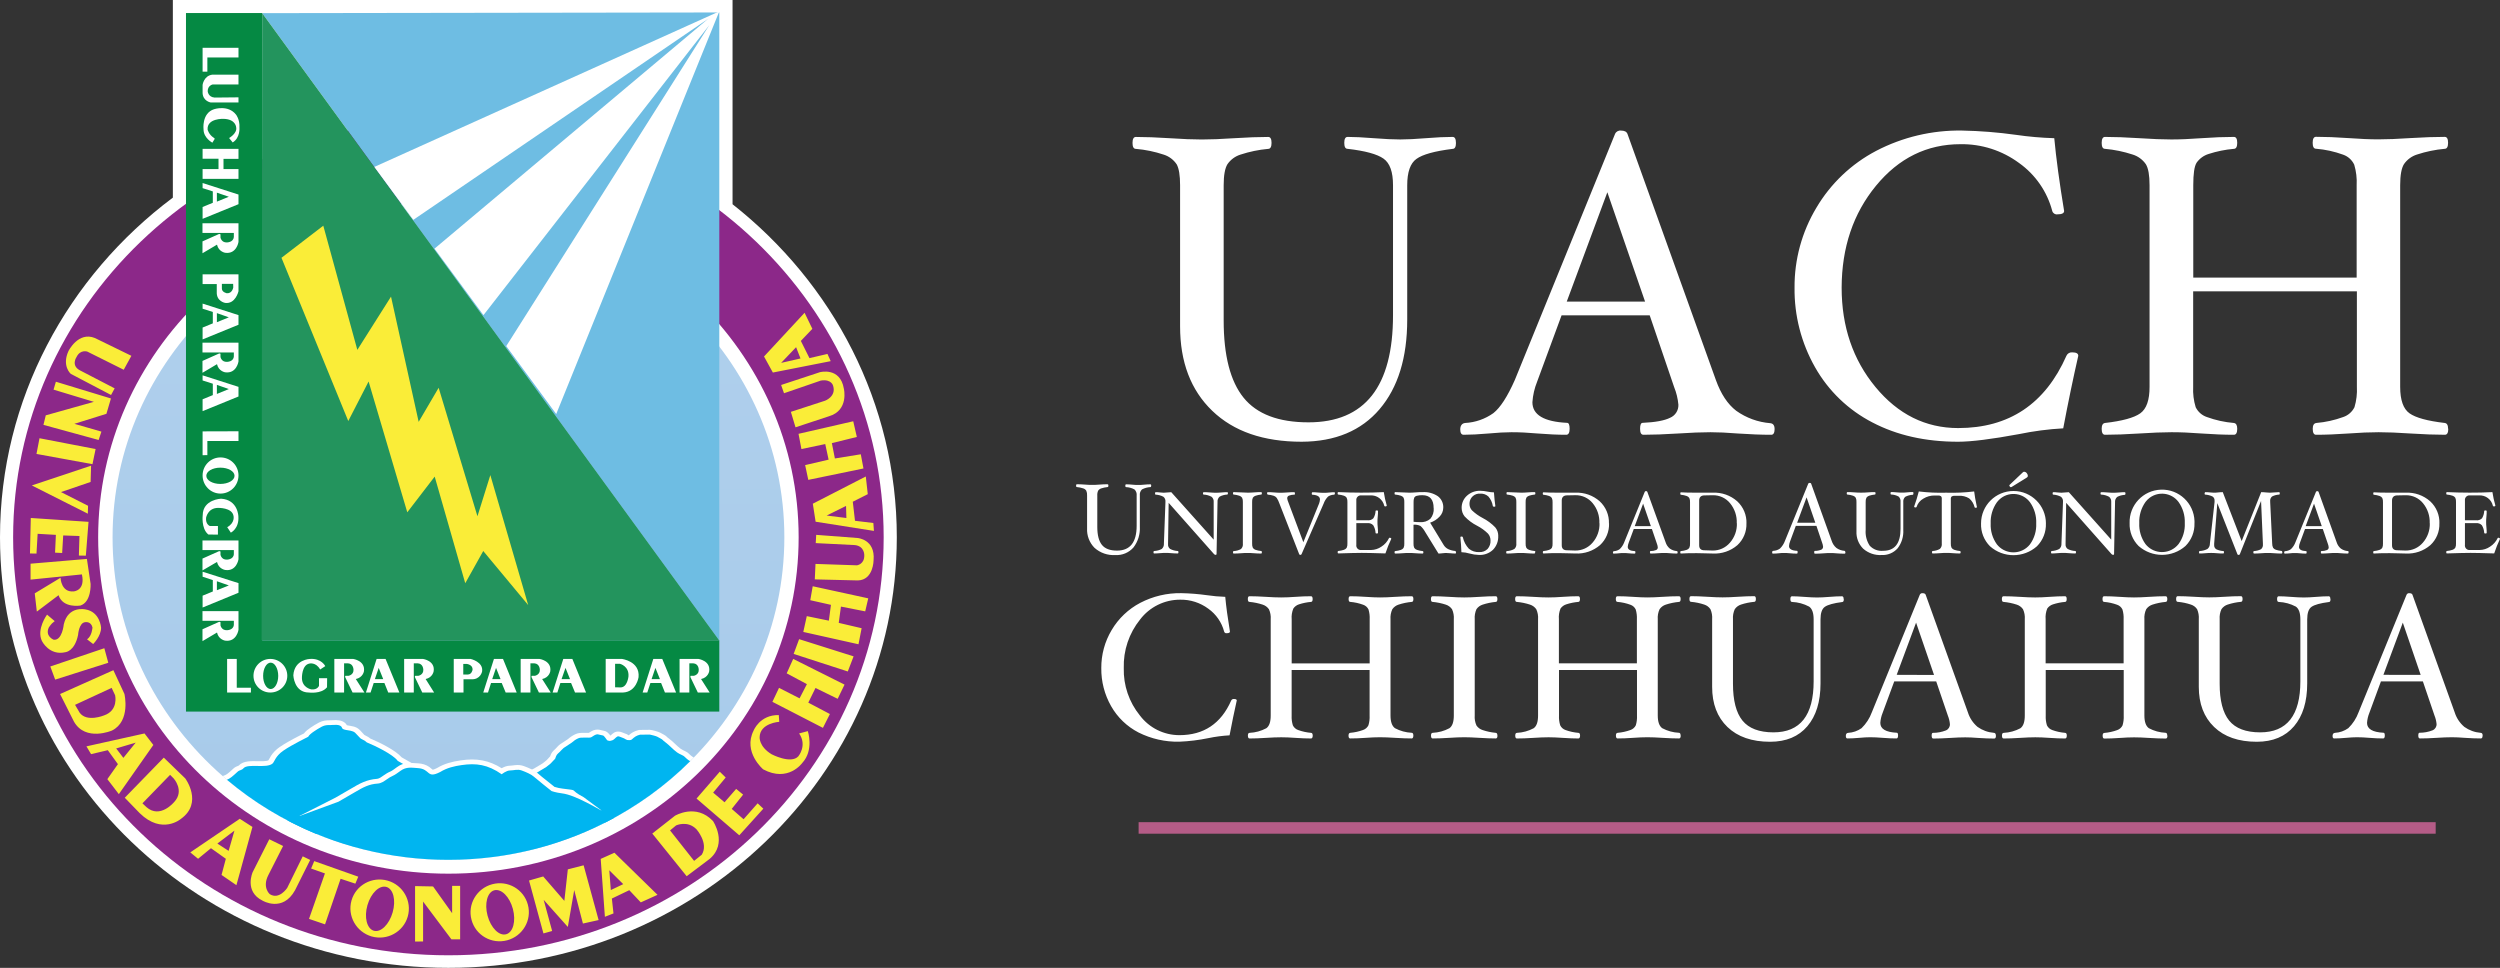 <?xml version="1.0" encoding="UTF-8"?>
<!DOCTYPE svg PUBLIC "-//W3C//DTD SVG 1.1//EN" "http://www.w3.org/Graphics/SVG/1.1/DTD/svg11.dtd">
<!-- Creator: CorelDRAW -->
<svg xmlns="http://www.w3.org/2000/svg" xml:space="preserve" width="263.264mm" height="101.92mm" version="1.1" style="shape-rendering:geometricPrecision; text-rendering:geometricPrecision; image-rendering:optimizeQuality; fill-rule:evenodd; clip-rule:evenodd"
viewBox="0 0 26326.4 10191.96"
 xmlns:xlink="http://www.w3.org/1999/xlink"
 xmlns:xodm="http://www.corel.com/coreldraw/odm/2003">
 <rect x="0" y="0" width="26326.4" height="10191.96" fill="#333333" stroke="none"/>
 <defs>
  <style type="text/css">
   <![CDATA[
    .fil2 {fill:#00B5F0}
    .fil5 {fill:#058943}
    .fil7 {fill:#23945D}
    .fil4 {fill:#6EBDE3}
    .fil3 {fill:#8C2889}
    .fil8 {fill:#B55C87}
    .fil6 {fill:#FAED38}
    .fil0 {fill:white}
    .fil1 {fill:url(#id0)}
   ]]>
  </style>
  <linearGradient id="id0" gradientUnits="userSpaceOnUse" x1="4532.96" y1="33782.18" x2="4532.96" y2="-54800.27">
   <stop offset="0" style="stop-opacity:1; stop-color:#87B7E2"/>
   <stop offset="1" style="stop-opacity:1; stop-color:#FBFDFF"/>
  </linearGradient>
 </defs>
 <g id="Layer_x0020_1">
  <path class="fil0" d="M1820.28 0c1964.63,0 3929.27,0 5893.9,0 0,716.94 0,1433.89 0,2150.83 1055.88,831.51 1729.67,2093.77 1729.67,3507.24 0,2503.85 -2113.86,4533.89 -4721.93,4533.89 -2608.07,0 -4721.92,-2030.04 -4721.92,-4533.89 0,-1453.51 712.44,-2747.23 1820.28,-3576.94l0 -2081.13z"/>
  <path class="fil0" d="M1185.37 5658.07c0,-1875.75 1582.97,-3395.24 3536.55,-3395.24 1953.59,0 3537.77,1519.49 3537.77,3395.24 0,1875.77 -1584.18,3396.45 -3537.77,3396.45 -1953.58,0 -3536.55,-1520.68 -3536.55,-3396.45z"/>
  <ellipse class="fil1" cx="4722.51" cy="5658.04" rx="3537.14" ry="3395.83"/>
  <path class="fil0" d="M3434.84 8822.47c-405.17,-152.09 -773.99,-373.77 -1090.41,-649.86 39.49,-11.7 54.42,-24.51 113.78,-79.61 16.22,-14.98 31.45,-21.81 52.61,-29.65 1.36,-0.62 3.89,-1.38 5.56,-2.65 45.17,-52.17 138.94,-45.79 206.65,-44.66 19.16,0.25 86.72,1.69 103.68,-9.73 9.2,-12.25 18.87,-34.65 28.01,-48.33 23.39,-35.58 53.41,-65.45 90.56,-91.18 28.98,-20.15 59.95,-38.71 90.93,-56.45 37.41,-21.33 75.69,-41.64 114.26,-61.48 16.16,-8.29 33.71,-16.61 50.07,-25.16 17.02,-23.28 45.99,-45.42 68.93,-60.6 29.28,-19.33 58.76,-38.85 90.78,-54.96 39.3,-19.72 75.61,-24.09 119.99,-23.08 17.77,0.43 37.86,-2.56 56.84,-2.31 49.54,0.79 95.47,16.08 115.45,54.31 1.69,0.42 3.38,0.76 4.76,0.99 47.65,9.45 86.84,10.04 124.19,42.85 20.23,17.69 36.2,39.47 55.38,58.29 11.88,7.3 27.09,13.42 39.7,21.24 8.06,5.05 15.68,10.55 22.59,16.7 97.59,40.6 267.4,124.36 330.65,198.05 44.06,23.36 86.04,51.26 130.96,74.08 68.55,34.87 126.81,45.2 151.72,119.14 8.83,26.12 22.03,29.06 46.38,43.98 13.43,8.27 25.28,17.33 35.38,28.61 28.74,31.77 58.2,85.03 96.23,108.33 55.07,33.77 91.57,68.02 130.17,114.99 28.94,35.24 53.09,65.43 90.53,95.42l80.97 65 -108.68 20.45c-183.01,34.42 -371.88,61.98 -556.76,86.87 -294.39,39.63 -593.18,71.43 -891.86,90.41z"/>
  <path class="fil2" d="M3323.55 8778.49c-342.64,-141.85 -657.28,-334.14 -933.76,-567.23 32.22,-12.94 56.31,-32.72 111.95,-84.38 21.13,-19.58 43.02,-14.3 62.12,-36.45 46.55,-53.82 241.97,5.17 306.01,-49.82 20.51,-17.55 28.75,-76.73 112.82,-134.99 95.16,-66.07 262.03,-144.76 263.05,-147.21 6.18,-15.32 34.93,-39.16 59.98,-55.64 18.03,-11.99 52.87,-35.4 84.58,-51.4 31.03,-15.51 58.25,-16.87 88.19,-16.05 29.51,0.62 109.94,-15.8 123.11,29.9 3.53,12.14 23.45,17.98 42.15,21.64 27.73,5.53 70.53,7.17 95.3,28.92 15.41,13.49 33.55,37.55 55.8,58.82 10.47,9.93 49.38,22.09 67.49,43.14 85.08,34.5 276.92,126.47 325.82,194.66 25.67,12.86 93.18,55.01 142.32,79.95 65.71,33.43 107.77,38.09 125.24,89.88 20.08,59.64 64.43,59.05 91.74,89.3 30.3,33.57 59.64,88.64 108.48,118.48 114.42,70.17 118.49,128.93 214.69,206.21 0,0 -738.84,138.94 -1547.08,182.27z"/>
  <path class="fil0" d="M7306.47 7976.77c-290.42,298.17 -636.01,546.07 -1021.33,728.62l-1664.02 -105.28 144.14 -114.12 1.01 -0.7c19.13,-13.86 45.79,-31.35 70.96,-35.21 20.96,-5.56 36.28,-16.51 60.23,-16.96 5.44,-0.34 10.55,-0.59 15.26,-0.96 6.04,-7.76 13.09,-14.84 21.16,-20.25 5.42,-5.7 10.97,-10.22 18.93,-14.56 20.65,-11.26 35.49,-17.52 35.66,-17.52l1.18 -0.56 184.93 -79.14 137.45 -67.71 204.76 -88.58 107.38 -51.07 91.43 -55.01 39.53 -31.91 37.86 -40.17c13.76,-38.99 20.9,-47.59 56.39,-80.29 15.83,-15.07 32.19,-37.52 51.06,-49.17 26.69,-16.59 52.99,-34.7 79.11,-52.08 25.25,-21.7 48.86,-38.57 81.03,-53.21 29.22,-13.12 52.67,-13.51 84.32,-13.51 12.33,0 24.71,0 37.07,0 5.78,0 12.81,0.39 18.96,0.36 2.2,-1.46 4.51,-3.16 6.26,-4.48l0.96 -0.59 0.93 -0.65c25.73,-17.21 53.35,-30.61 87.23,-29.09 23.93,0.99 43.76,9.9 66.89,13.46 27.17,4.4 48.36,27.73 64.92,50.1 25.28,-22.62 45.42,-45.19 88.08,-42.63 28.74,1.78 49.99,16.42 75.38,24.32l8.38 2.48 7.11 4.52c3.92,2.51 8.69,5.5 13.43,8.09 30.49,-26.57 57.32,-43.61 103,-54.9l7.59 -1.89 8.04 -0.08c1.86,-0.06 87.06,-1.13 103.45,-1.13 21.95,0 93.75,20.45 111.35,30.98 23.47,13.88 57.92,27.42 74.37,48.78 6.06,5.75 15.01,12.07 21.64,16.95 42.45,31.2 75.69,71.89 118.32,103.23 29.11,21.27 61.55,24.77 89.17,54.73 7.14,7.67 29.23,26.6 39.08,31.65l9.96 5.14z"/>
  <path class="fil2" d="M7268.13 8015.62c-258.99,257.68 -559.95,476.13 -892.34,645.23l-1615.55 -102.3 44.26 -35.09c0,0 31.71,-22.91 43.47,-24.01 11.6,-1.21 44.41,-16.14 50.84,-16.14 6.29,0 50.75,-4.63 50.75,-4.63 0,0 13.8,-24.14 21.22,-27.5 7.36,-3.5 7.31,-8.07 13.74,-11.51 6.38,-3.42 32.87,-16.08 32.87,-16.08l185.21 -79.28 137.7 -67.79 204.31 -88.42 111.15 -52.89 97.33 -58.6 45.57 -36.7 47.65 -50.53c14.81,-43.73 16.16,-41.95 46.6,-70.11 7.39,-6.88 34.87,-37.91 42.38,-42.48 7.36,-4.63 83.62,-55.19 83.62,-55.19 25.56,-22.06 43.25,-34.5 69.26,-46.26 19.07,-8.52 35.94,-7.71 56.73,-7.71 8.49,0 26.52,0 37.07,0 32.5,0 37.07,3.02 63.48,-16.05 48.72,-32.41 52.87,-14.33 106.92,-5.84 7.5,1.21 41.36,49.77 41.36,49.77 29.79,11.23 29.59,7.44 61.36,-2.34 22.51,-13.6 37.61,-40.35 56.85,-39.22 11.54,0.76 45.3,17.18 59.86,21.53 0,0 25.45,16.08 32.84,17.26 11.54,1.78 37.75,3.98 47.42,-4.91 30.42,-27.76 49.09,-41.64 87.88,-51.17 0,0 97.34,-1.22 102.64,-1.22 5.3,0 67.82,16.14 77.3,21.84 9.54,5.78 56.14,28.72 59.3,35.63 1.61,3.39 16,15.15 32.13,27.03 34,25.02 75.33,71.63 118.38,103.28 29.45,21.56 63.28,28.21 81.34,47.71 8.43,9.22 37.09,34.47 55.07,43.67l2.03 1.02z"/>
  <path class="fil0" d="M5562.55 8957.69c-269.51,63.08 -550.95,96.8 -840.65,96.8 -337.16,0 -663.35,-45.37 -972.21,-129.97 -190.55,-91.35 -374.32,-206.8 -594.4,-333.1l379.42 -192.72 161.23 -93.41c90.34,-53.82 164.42,-96.06 276.9,-103.96 20.8,-1.43 50.62,-24.34 66.08,-35.15 22.82,-15.82 45.47,-30.83 72.19,-41.72 18.56,-7.59 51.2,-32.81 67.45,-44.75 75.22,-55.6 135.08,-46.77 223.81,-41.36 44.43,2.71 83.59,13.86 118.21,38.03 9.22,6.49 26.97,23.53 36.25,29.43 11.54,-1.47 36.17,-13.29 46.21,-18.34 76.26,-46.15 154.94,-66.32 246.09,-79.87 171.84,-25.7 300.03,-1.13 433.59,82.1 26.97,-15.21 58.31,-26.55 88.05,-26.55 16.47,0 36.02,-4 52.67,-5.67 32.61,-3.21 62.74,-1.35 93.24,9.88 47.71,17.52 111.69,43.98 146.79,76.28 27.02,24.77 59.61,49.6 88.69,72.93 29.37,23.64 58.85,47.23 88.39,70.73 26.41,8.37 59.16,14.24 85.6,17.54 184.11,22.52 54.13,2.94 221.01,90.65l186.14 138.63c-270.98,163.49 -508.77,314.51 -770.75,423.57z"/>
  <path class="fil2" d="M6468.38 8612.13c-515.32,281.44 -1111.3,442.36 -1746.48,442.36 -614.29,0 -1191.93,-150.48 -1695.23,-414.94l536.71 -196.69 166.25 -96.4c100.09,-59.62 157.82,-88.79 247.98,-95.11 37.64,-2.59 67.4,-24.51 98.8,-46.52 18.82,-13.06 38.25,-26.21 60.2,-35.15 20.32,-8.29 53.35,-31.91 80.77,-52.14 61.11,-45.3 117.48,-33.06 180.81,-29.14 139.28,8.32 90.45,116.69 237.29,41.08 73.41,-45 148.17,-61.22 223.92,-72.45 154.23,-23.02 276.31,-6.6 423.8,96.54 0,0 48.13,-40.17 87.57,-40.17 39.3,0 78.65,-16.08 122.49,0 43.76,16.08 100.64,40.17 126.96,64.32 26.23,24.01 188.06,152.68 188.06,152.68 0,0 43.75,16.06 109.43,24.12 144.5,17.69 370.9,157.54 550.67,257.61z"/>
  <path class="fil3" d="M1033.68 5658.07c0,-1955.37 1651.43,-3540.93 3688.24,-3540.93 2038,0 3688.25,1585.56 3688.25,3540.93 0,1956.57 -1650.25,3542.16 -3688.25,3542.16 -2036.81,0 -3688.24,-1585.59 -3688.24,-3542.16zm-895.45 0c0,-2430.43 2052.7,-4401.67 4583.69,-4401.67 2532.24,0 4583.69,1971.24 4583.69,4401.67 0,2430.42 -2051.45,4401.66 -4583.69,4401.66 -2530.99,0 -4583.69,-1971.24 -4583.69,-4401.66z"/>
  <polygon class="fil4" points="7574.62,6745.32 7574.62,131.2 2760.98,138.53 "/>
  <polygon class="fil5" points="7574.62,7493.44 1958.49,7493.44 1958.49,137.29 2760.98,137.29 2760.98,6742.9 7574.62,6742.9 "/>
  <path class="fil6" d="M9092.73 4933.25l-581.05 119.98 -33.07 -155.5 247.11 -57.55 -35.46 -164.06 -250.78 52.62 -30.58 -160.38 576.17 -132.23 37.92 165.29 -262.99 64.89 31.79 161.62 272.78 -44.06 28.16 149.38zm-7789.91 -1039.52l-382.89 -191.03c0,0 -73.41,-25.7 -113.78,56.34 0,0 -62.38,89.38 35.49,140.81l365.77 189.78 -37.92 69.79 -424.5 -222.84c0,0 -95.42,-82.04 -24.46,-238.76 0,0 102.74,-210.57 278.9,-138.35l384.13 187.33 -80.74 146.93zm-721.77 3262.98l-51.35 -138.35 568.84 -192.21 41.58 153.02 -559.07 177.54zm-4.86 -615.87l-80.77 -68.55c0,0 -113.75,154.26 -53.82,277.94 0,0 77.1,157.93 248.34,117.53 0,0 96.63,-8.58 132.12,-181.2 0,0 8.58,-128.57 74.62,-134.69 0,0 61.16,-12.24 77.08,55.1 0,0 -4.91,93.04 -57.5,124.89l64.83 50.19c0,0 84.41,-83.25 83.2,-172.63 0,0 -9.79,-166.53 -165.15,-192.23 0,0 -181.07,-41.64 -227.56,157.93 0,0 -15.88,172.66 -106.42,161.65 0,0 -95.41,-37.97 -50.13,-131.01 0,0 28.1,-41.64 47.71,-53.89l13.45 -11.03zm-254.44 -604.83l593.3 -50.19 39.13 263.22c0,0 9.79,189.78 -107.66,227.75 0,0 -183.49,31.82 -229.95,-108.98l-228.77 172.63 -22.04 -192.21 271.57 -164.08c0,0 4.91,157.96 140.69,143.26 0,0 122.33,-8.58 84.41,-178.75l-540.68 55.07 0 -167.72zm62.38 -106.53l-68.5 -1.24 8.55 -373.41 607.96 40.4 -28.12 356.28 -73.38 -1.21 6.09 -205.72 -171.24 -6.09 -11.01 184.9 -74.62 -3.7 8.55 -187.33 -192.07 -11.03 -12.21 208.15zm574.96 -925.63l-623.91 208.15 589.63 297.52 2.45 -83.28 -285.02 -144.45 311.94 -106.52 4.91 -171.42zm14.67 -15.91l-589.63 -107.77 31.79 -165.27 590.84 113.84 -33 159.2zm64.83 -254.7l-581.08 -159.14 24.46 -100.41 506.46 -142.04 -424.48 -128.54 24.46 -83.28 579.84 176.33 -47.71 161.62 -337.64 105.29 285.03 82.01 -29.34 88.16zm-248.35 2789.17l385.34 -178.75 36.71 78.34c0,0 37.94,159.17 -117.45,211.84 0,0 -179.79,74.68 -255.65,-28.18l-48.95 -83.25zm-157.79 -113.87l561.5 -251 116.2 249.79c0,0 68.5,286.49 -130.9,385.68 0,0 -277.69,119.99 -400.01,-93.07l-146.79 -291.4zm666.7 672.18l-75.86 -99.17 205.52 -61.22 -129.66 160.39zm-340.06 -39.16l-48.95 -82.04 611.63 -135.93 92.99 121.23 -363.32 517.91 -121.11 -157.95 111.33 -157.93 -106.45 -146.93 -176.12 41.64zm540.68 517.91l291.14 -299.97 37.92 37.97c0,0 117.44,129.77 4.91,248.55 0,0 -148.03,181.2 -292.39,52.64l-41.58 -39.19zm-185.95 -58.76l411.02 -422.45 226.34 219.21c0,0 190.8,257.09 -46.49,426.05 0,0 -196.98,170.21 -433.08,-59.97l-157.79 -162.84zm4408.75 1428.84l-151.67 -557.1 149.21 -42.85 222.65 257.12 36.71 -331.8 166.36 -42.85 157.82 576.68 -165.15 36.73 -91.75 -352.62 -67.28 388.14 -254.45 -285.28 89.32 328.13 -91.77 25.7zm2062.51 -1033.37l-450.18 -386.9 244.66 -282.85 62.37 61.22 -132.11 159.17 119.9 101.62 122.3 -140.8 73.4 60 -119.9 150.6 124.78 108.98 148.03 -167.75 59.95 56.31 -253.2 280.4zm-475.88 269.37l-253.23 -320.8 63.62 -52.64c0,0 121.09,-56.31 215.31,41.61 0,0 129.64,146.93 55.02,266.91l-80.72 64.92zm-78.29 161.59l-362.09 -449.35 238.53 -187.3c0,0 222.64,-134.69 401.23,56.31 0,0 157.81,233.85 -35.47,397.93l-242.2 182.41zm-798.81 145.72l-15.91 -208.15 146.78 145.72 -130.87 62.43zm-62.38 281.61l-44.07 -609.74 144.36 -64.89 453.85 443.21 -176.16 79.61 -121.11 -128.59 -183.49 88.16 17.12 156.72 -90.5 35.52zm-3962.27 -694.24l-118.66 -77.13 179.83 -135.9 -61.17 213.03zm-321.72 83.26l-81.96 -67.32 521.13 -353.86 133.33 85.71 -168.82 613.41 -156.58 -107.74 45.25 -170.2 -156.57 -111.41 -135.78 111.41zm749.89 -205.7l-174.94 346.5c0,0 -91.74,203.27 103.96,299.98 0,0 211.65,127.35 342.52,-110.2l159.03 -318.34 -78.28 -37.95 -163.92 333.05c0,0 -84.41,128.56 -183.51,64.88 0,0 -81.96,-69.77 -14.65,-200.81l155.37 -306.1 -145.58 -71.01zm418.36 838.71l167.58 -478.72 -145.55 -51.43 33.01 -78.35 463.63 164.05 -30.58 73.47 -155.36 -51.4 -163.94 479.93 -168.79 -57.55zm447.72 -194.69c46.49,-161.59 216.52,-254.67 380.44,-208.12 162.69,46.53 258.13,215.49 211.64,378.32 -46.49,161.63 -216.52,255.91 -380.46,209.39 -162.67,-47.76 -258.11,-216.72 -211.62,-379.59zm167.58 50.22c36.73,-127.35 126.02,-213.03 199.4,-192.24 73.41,20.82 102.75,140.84 66.07,268.16 -36.7,127.35 -124.81,214.27 -198.19,193.45 -73.38,-22.04 -103.99,-142.02 -67.28,-269.37zm501.55 383.26l0 -584.07 189.61 3.69 200.61 281.61 0 -287.73 84.41 0 0 563.22 -91.74 0 -298.45 -397.93 0 419.97 -84.44 1.24zm594.53 -228.97c-44.04,-162.87 53.83,-330.61 217.74,-374.68 163.91,-44.07 332.73,52.64 375.56,215.48 44.04,162.87 -53.83,330.59 -217.77,374.68 -163.91,44.07 -332.73,-52.64 -375.53,-215.48zm168.82 -44.09c-34.25,-127.35 -2.45,-247.34 70.93,-266.92 74.65,-19.6 161.48,68.56 195.73,195.91 34.28,128.56 2.46,247.33 -70.92,266.91 -73.41,20.82 -161.49,-67.34 -195.74,-195.9zm3071.68 -2041.05c0,0 -203.07,12.25 -206.74,161.63 0,0 -8.57,97.92 126,179.96 0,0 203.09,106.53 281.38,22.04 0,0 96.63,-113.87 8.55,-241.22l91.75 -24.45c0,0 67.28,199.57 -58.71,335.46 0,0 -148.03,208.15 -411.05,67.34 0,0 -215.28,-181.2 -101.53,-407.71 0,0 64.83,-167.75 265.47,-164.08l4.88 71.03zm374.31 -1499.88l7.37 -162.84 436.72 14.7c0,0 78.28,-9.82 77.07,-104.07 0,0 4.88,-96.74 -97.87,-108.98l-413.47 -20.82 4.88 -86.93 434.27 33.04c0,0 189.61,12.27 170.03,233.88 0,0 0,208.14 -165.12,213.05l-453.88 -11.03zm460 683.21l-581.08 -129.81 36.7 -166.5 232.41 47.76 22.04 -166.53 -217.74 -48.95 25.7 -146.96 584.72 127.35 -31.83 137.14 -255.65 -50.22 -23.25 171.42 240.99 56.34 -33.01 168.96zm-112.57 286.49l-570.05 -184.87 57.5 -155.51 573.72 181.24 -61.17 159.14zm-261.77 593.83l-532.14 -274.25 69.74 -146.92 216.5 110.19 77.08 -149.38 -212.83 -113.86 68.49 -151.84 540.68 270.61 -72.16 149.38 -233.65 -113.89 -75.84 154.29 227.53 119.98 -73.4 145.69zm-236.11 -3889.88l-204.28 46.52 157.82 -165.26 46.46 118.74zm318.06 28.19l-609.21 119.98 -92.95 -168.99 426.93 -460.36 81.95 168.99 -121.11 127.32 90.53 181.21 189.61 -44.1 34.25 75.95zm165.15 1651.69l-207.95 -25.7 204.29 -101.65 3.66 127.35zm289.94 135.89l-614.12 -96.71 -29.34 -189.81 557.8 -286.49 20.8 186.12 -157.79 79.58 23.24 200.79 193.28 23.27 6.13 83.25zm-825.74 -1090.92l-48.92 -162.84 360.86 -117.53c0,0 118.66,-44.09 84.38,-155.53 0,0 -14.64,-74.68 -129.63,-56.31l-387.8 133.47 -30.58 -86.95 408.56 -134.66c0,0 212.89,-57.55 252.02,172.63 0,0 56.28,228.94 -156.58,291.4l-352.31 116.32z"/>
  <path class="fil0" d="M2133.43 754.4l0 -251 377.98 0 0 101.62 -327.82 0 0 149.38 -50.16 0zm5022.84 6538.23l0 -353.86 198.18 0c0,0 129.69,18.37 113.78,129.8 0,0 -9.79,66.1 -85.62,82.01l90.5 142.05 -124.78 0 -77.07 -160.38c0,0 -4.88,-15.94 4.91,-15.94l30.58 0c0,0 53.83,-9.79 51.37,-63.65 0,0 1.22,-63.67 -57.49,-67.34l-41.59 0 0 307.31 -102.77 0zm-5022.84 -2498.98l0 -251 377.98 -1.21 0 102.83 -327.82 0 0 148.17 -50.16 1.21zm188.4 23.25c105.2,0 189.58,84.5 189.58,189.78 0,105.32 -84.38,191.02 -189.58,191.02 -103.99,0 -188.4,-85.7 -188.4,-191.02 0,-105.28 84.41,-189.78 188.4,-189.78zm-1.24 107.77c81.95,0 149.24,37.95 149.24,85.71 0,47.73 -67.29,85.71 -149.24,85.71 -81.96,0 -148,-37.98 -148,-85.71 0,-47.76 66.04,-85.71 148,-85.71zm-25.67 705.24l0 -90.62 -84.41 0c0,0 -47.74,-17.12 -40.37,-86.92 0,0 17.12,-102.86 124.78,-104.07 0,0 148,-4.91 163.91,83.25 0,0 19.58,72.25 -66.08,120.02l37.95 57.52c0,0 88.08,-41.61 79.5,-170.2 0,0 -2.45,-176.3 -182.25,-187.33 0,0 -192.06,7.36 -193.28,173.87 0,0 -17.15,135.93 55.04,199.57l4.88 3.67 100.33 1.24zm-162.7 61.22l379.19 0 0 198.36c0,0 -19.55,129.77 -139.45,112.62 0,0 -69.71,-9.79 -86.83,-84.47l-152.91 89.38 0 -124.9 172.49 -77.13c0,0 17.12,-3.66 17.12,6.12l0 30.61c0,0 9.76,53.89 67.29,51.43 0,0 69.71,0 73.37,-57.55l0 -42.85 -330.27 0 0 -101.62zm151.69 524.03l0 -94.28 125.97 44.1 -125.97 50.18zm-150.48 -194.66l377.98 119.99 0 101.62 -377.98 155.47 0 -124.86 107.66 -44.1 0 -119.98 -107.66 -35.49 0 -52.65zm-1.21 415.06l379.19 0 0 197.11c0,0 -19.55,129.8 -139.45,113.86 0,0 -69.71,-9.76 -86.83,-85.67l-152.91 90.58 0 -124.89 172.49 -77.13c0,0 17.12,-3.67 17.12,4.91l0 30.58c0,0 9.76,53.88 67.29,51.46 0,0 69.71,1.21 73.37,-57.55l0 -41.65 -330.27 0 0 -101.61zm510.1 857.07l-250.75 0 0 -353.86 101.51 0 0 303.64 149.24 0 0 50.22zm26.91 -176.32c0,-97.95 79.5,-177.54 177.37,-177.54 99.11,0 178.64,79.59 178.64,177.54 0,97.95 -79.53,176.32 -178.64,176.32 -97.87,0 -177.37,-78.37 -177.37,-176.32zm101.54 1.24c0,-77.16 35.49,-139.59 79.52,-139.59 44.01,0 79.51,62.43 79.51,139.59 0,75.89 -35.5,138.35 -79.51,138.35 -44.03,0 -79.52,-62.46 -79.52,-138.35zm674.03 24.49l-85.62 0 0 79.58c0,0 -15.91,45.31 -80.74,37.95 0,0 -96.66,-15.91 -99.08,-117.53 0,0 -3.7,-138.35 78.28,-154.29 0,0 68.5,-18.37 113.75,62.46l53.83 -35.52c0,0 -39.15,-83.26 -160.24,-75.92 0,0 -165.15,3.7 -176.15,172.63 0,0 7.33,181.23 163.91,181.23 0,0 127.23,17.15 187.15,-51.43l3.7 -3.67 1.21 -95.49zm75.86 150.59l0 -353.86 198.16 0c0,0 129.67,18.37 113.75,129.8 0,0 -9.79,66.1 -85.62,82.01l90.53 142.05 -124.78 0 -77.07 -160.38c0,0 -4.88,-15.94 4.91,-15.94l30.58 0c0,0 53.83,-9.79 51.37,-63.65 0,0 0,-63.67 -57.49,-67.34l-41.59 0 0 307.31 -102.75 0zm514.98 -140.8l-88.05 0 40.35 -118.78 47.7 118.78zm-182.25 140.8l112.54 -353.86 94.2 0 145.55 353.86 -117.42 0 -40.37 -100.41 -112.54 0 -33.04 100.41 -48.92 0zm402.45 0l0 -353.86 198.18 0c0,0 129.67,18.37 112.54,129.8 0,0 -9.79,66.1 -84.41,82.01l89.32 142.05 -124.78 0 -77.08 -160.38c0,0 -3.66,-15.94 6.13,-15.94l30.58 0c0,0 53.8,-9.79 51.37,-63.65 0,0 0,-63.67 -57.49,-67.34l-42.83 0 0 307.31 -101.53 0zm622.66 -189.78l0 -111.41 36.7 0c0,0 64.83,7.34 61.17,61.22 0,0 -8.55,50.19 -48.92,50.19l-48.95 0zm-100.29 189.78l0 -353.86 177.36 0c0,0 137,30.61 121.12,132.23 0,0 -15.91,86.95 -113.78,82.04l-81.96 0 0 139.59 -102.74 0zm492.97 -140.8l-88.08 0 40.37 -118.78 47.71 118.78zm-182.28 140.8l112.54 -353.86 95.41 0 144.36 353.86 -116.2 0 -41.59 -100.41 -112.53 0 -31.83 100.41 -50.16 0zm393.93 0l0 -353.86 198.15 0c0,0 129.67,18.37 113.78,129.8 0,0 -9.81,66.1 -85.62,82.01l90.5 142.05 -124.75 0 -77.1 -160.38c0,0 -4.88,-15.94 4.91,-15.94l30.58 0c0,0 53.83,-9.79 51.37,-63.65 0,0 0,-63.67 -57.49,-67.34l-41.59 0 0 307.31 -102.74 0zm519.88 -140.8l-89.29 0 41.59 -118.78 47.7 118.78zm-183.49 140.8l112.54 -353.86 95.41 0 144.36 353.86 -116.2 0 -41.59 -100.41 -112.56 0 -31.8 100.41 -50.16 0zm658.13 -55.1l0 -247.33 51.37 0c0,0 97.87,24.49 89.32,133.47 0,0 -11.03,116.32 -84.41,115.08l-56.28 -1.22zm-99.08 55.1l0 -353.86 170.03 0c0,0 192.07,23.27 176.16,192.24 0,0 -22.01,155.5 -163.94,161.62l-182.25 0zm571.29 -140.8l-88.11 0 40.37 -118.78 47.74 118.78zm-182.31 140.8l112.57 -353.86 94.2 0 145.57 353.86 -117.44 0 -40.38 -100.41 -112.53 0 -33.04 100.41 -48.95 0zm-4505.14 -5831.78l-25.71 41.67c0,0 -91.74,-47.76 -92.98,-138.38 0,0 -22.01,-171.42 111.32,-214.27 0,0 146.82,-48.98 229.99,56.31 0,0 41.58,48.98 36.7,137.14 0,0 9.79,107.77 -70.95,156.74l-37.92 -46.52c0,0 86.84,-49 74.62,-111.43 0,0 -2.45,-86.95 -132.12,-90.62 0,0 -177.39,-8.55 -168.82,113.89 0,0 13.46,52.62 63.62,84.47l12.25 11zm74.39 1528.07l118.66 0 1.21 37.94c0,0 -9.79,64.89 -67.25,61.22 0,0 -52.62,-9.79 -52.62,-48.98l0 -50.18zm-203.07 -100.41l377.98 0 0 178.75c0,0 -31.79,137.14 -140.66,122.44 0,0 -92.96,-15.91 -88.08,-115.08l0 -83.25 -149.24 0 0 -102.86zm-1.21 -537.52l379.19 0 0 197.14c0,0 -19.55,129.78 -139.45,113.87 0,0 -69.71,-9.82 -86.83,-85.71l-152.91 90.59 0 -124.87 172.49 -77.13c0,0 17.12,-3.67 17.12,6.09l0 30.64c0,0 9.76,53.86 67.29,51.43 0,0 69.71,0 73.37,-58.79l0 -41.61 -330.27 0 0 -101.65zm0 1257.43l379.19 0 0 198.38c0,0 -19.55,129.78 -139.45,113.87 0,0 -69.71,-9.79 -86.83,-85.74l-152.91 90.65 0 -124.9 172.49 -77.16c0,0 17.12,-4.88 17.12,4.91l0 30.61c0,0 9.76,53.89 67.29,51.43 0,0 69.71,1.22 73.37,-57.55l0 -41.61 -330.27 0 0 -102.89zm151.69 -1485.16l0 -94.28 125.97 42.88 -125.97 51.4zm-150.48 -195.9l377.98 121.23 0 101.62 -377.98 154.26 0 -124.9 107.66 -44.06 0 -119.99 -107.66 -34.27 0 -53.89zm150.48 1465.61l0 -95.53 125.97 44.1 -125.97 51.43zm-150.48 -195.94l377.98 121.23 0 101.62 -377.98 154.29 0 -124.89 107.66 -44.1 0 -119.98 -107.66 -34.28 0 -53.89zm150.48 951.36l0 -95.49 125.97 44.06 -125.97 51.43zm-150.48 -195.9l377.98 121.23 0 101.62 -377.98 154.26 0 -124.9 107.66 -44.06 0 -119.99 -107.66 -34.27 0 -53.89zm377.98 -2069.2l-377.98 0 0 -102.86 167.61 0 0 -108.98 -167.61 0 0 -104.04 377.98 0 0 105.28 -157.79 0 0 107.74 157.79 0 0 102.86zm0 -804.43l-293.57 0c0,0 -79.5,-13.48 -84.41,-97.95l0 -86.95c0,0 12.25,-95.5 101.54,-107.71l276.44 0 0 102.83 -270.32 0c0,0 -53.83,9.79 -53.83,71.01 0,0 3.67,62.43 73.41,67.34l250.74 -2.45 0 53.88z"/>
  <polygon class="fil7" points="7574.62,6745.32 2754.85,6741.65 2760.98,138.53 "/>
  <polygon class="fil6" points="2964.04,2714.64 3667.45,4433.67 3881.52,4017.38 4288.87,5394.82 4577.56,5018.95 4899.26,6141.7 5088.88,5802.54 5562.3,6371.88 5163.5,5003.01 5027.71,5436.46 4619.18,4083.51 4408.77,4442.25 4117.6,3123.6 3762.86,3684.37 3404.43,2376.69 "/>
  <polygon class="fil0" points="3942.15,1757.69 4352.35,2314.99 7455.68,199.05 4575.62,2618.32 5091.05,3318.63 7468.91,265.09 5331.05,3644.67 5857.42,4359.84 7574.56,119.8 "/>
  <path class="fil0" d="M13023.52 7377.64l0 0c-25.87,114.77 -51.03,236.71 -75.49,365.83 -74.83,4.21 -149.24,13.99 -222.6,29.28 -100.77,20.82 -203.06,33.45 -305.86,37.75 -149.23,3.27 -297,-30.04 -430.39,-97.02 -121.06,-62.47 -221.32,-158.81 -288.57,-277.28 -69.42,-122.04 -105.09,-260.36 -103.37,-400.76 -0.99,-141.19 36.84,-279.95 109.36,-401.1 71.69,-121.34 175.77,-220.29 300.57,-285.75 133.06,-69.47 281.36,-104.64 431.45,-102.31 90.77,1.79 181.36,8.97 271.28,21.52 63.82,9.46 128.14,15.23 192.62,17.29 9.17,100.42 25.64,222.36 49.39,365.83 0,11.64 -11.29,17.28 -35.28,17.28 -11.73,1.63 -22.81,-5.81 -25.75,-17.28 -25.69,-97.38 -84.75,-182.65 -166.87,-240.95 -85.2,-63.19 -188.85,-96.54 -294.92,-94.9 -166.06,-0.67 -322.81,76.66 -423.33,208.85 -116.39,144.45 -177.32,325.75 -171.8,511.17 -4.84,181.59 55.48,358.91 170.04,499.89 98.49,130.39 252.51,206.95 415.92,206.73 256.12,0 437.68,-121.24 544.69,-363.72 4.99,-11.49 16.81,-18.47 29.28,-17.28 20.11,0 30.34,5.64 30.34,17.28l-0.71 -0.35zm1859.84 368.3l0 0c0,20.11 -6,30.34 -17.29,30.34 -48.68,0 -105.83,-2.12 -173.21,-6.35 -67.38,-4.24 -116.42,-6.35 -160.51,-6.35 -44.1,0 -94.55,2.11 -151.7,6.35 -57.15,4.23 -114.3,6.35 -162.63,6.35 -11.52,0 -17.28,-10.12 -17.28,-30.34 0,-17.99 5.99,-27.52 18.34,-28.93 45.9,-3.98 91.09,-13.95 134.41,-29.63 24.83,-8.3 45.29,-26.22 56.79,-49.74 10.04,-33.25 14.22,-67.99 12.35,-102.66l0 -479.78 -820.91 0 0 480.13c-1.77,34.7 2.53,69.44 12.7,102.66 11.27,23.43 31.48,41.35 56.09,49.74 43.77,15.81 89.44,25.77 135.82,29.63 11.29,0 17.28,11.29 17.28,28.93 0,17.64 -5.64,30.34 -17.28,30.34 -48.33,0 -102.31,-2.12 -162.63,-6.35 -60.33,-4.23 -107.95,-6.35 -151.7,-6.35 -43.74,0 -97.72,2.12 -161.57,6.35 -63.85,4.23 -124.18,6.35 -172.15,6.35 -11.29,0 -17.28,-10.23 -17.28,-30.34 0,-20.11 5.63,-27.51 17.28,-28.93 61.65,-2.81 121.91,-19.32 176.38,-48.33 31.4,-22.22 46.57,-66.67 46.57,-133.7l0 -1013.88c2.82,-36.29 -3.61,-72.71 -18.7,-105.84 -16.13,-23.1 -39.45,-40.21 -66.32,-48.68 -44.99,-14.72 -91.5,-24.31 -138.64,-28.57 -11.29,0 -17.28,-9.88 -17.28,-29.99 0,-20.11 5.64,-29.63 17.28,-29.63 47.04,0 104.42,2.11 172.16,6.35 63.85,4.23 117.82,6.35 161.57,6.35 43.74,0 94.54,-2.12 151.69,-6.35 57.15,-4.24 114.3,-6.35 162.63,-6.35 11.29,0 17.29,10.23 17.29,29.63 0,19.4 -5.65,29.99 -17.29,29.99 -43.17,3.72 -85.78,12.36 -127,25.75 -24.12,7.87 -44.95,23.5 -59.26,44.45 -14.71,35.83 -20.63,74.65 -17.29,113.24l0 464.26 821.27 0 0 -464.61c1.8,-34.91 -2.37,-69.87 -12.35,-103.37 -11.21,-23.47 -31.44,-41.41 -56.09,-49.74 -43.84,-16.07 -89.64,-26.15 -136.17,-29.98 -11.53,0 -17.29,-10 -17.29,-29.99 0,-19.76 5.64,-29.63 17.29,-29.63 47.03,0 101.12,2.11 162.27,6.35 61.15,4.23 111.72,6.35 151.7,6.35 43.74,0 97.24,-2.12 160.51,-6.35 66.68,-4.24 124.53,-6.35 173.21,-6.35 11.65,0 17.29,10.23 17.29,29.63 0,19.4 -6,29.99 -17.29,29.99 -47.13,4.32 -93.63,13.91 -138.64,28.57 -26.78,8.46 -49.98,25.59 -65.97,48.68 -15.24,33.09 -21.8,69.51 -19.05,105.84l0 1013.18c0,66.67 15.88,111.12 46.92,133.7 54.45,29.07 114.72,45.59 176.39,48.33 11.64,0 17.29,11.29 17.29,28.93l0 0.35zm885.82 0l0 0c0,20.11 -5.64,30.34 -17.28,30.34 -47.04,0 -104.07,-2.12 -171.1,-6.35 -67.03,-4.24 -120.53,-6.35 -160.51,-6.35 -43.75,0 -97.25,2.11 -160.52,6.35 -66.79,4.23 -124.53,6.35 -173.21,6.35 -11.64,0 -17.29,-10.23 -17.29,-30.34 0,-20.11 6,-27.52 17.29,-28.93 61.66,-2.78 121.92,-19.29 176.39,-48.33 31.4,-22.23 46.56,-66.67 46.56,-133.7l0 -1013.53c2.82,-36.29 -3.61,-72.71 -18.69,-105.84 -16.11,-23.11 -39.44,-40.24 -66.33,-48.68 -44.99,-14.71 -91.49,-24.3 -138.64,-28.57 -11.64,0 -17.28,-9.88 -17.28,-29.99 0,-20.11 6,-29.63 17.28,-29.63 48.69,0 106.42,2.11 173.22,6.35 63.03,4.23 116.53,6.35 160.51,6.35 43.98,0 97.49,-2.12 160.51,-6.35 65.86,-4.47 122.89,-6.59 171.1,-6.35 11.64,0 17.29,10.23 17.29,29.63 0,19.4 -5.65,29.99 -17.29,29.99 -46.78,4.38 -92.92,13.96 -137.58,28.57 -26.64,8.18 -49.75,25.08 -65.62,47.98 -14.8,33.21 -21.1,69.58 -18.34,105.83l0 1013.18c-2.9,36.26 3.41,72.66 18.34,105.83 15.6,23.09 38.63,40.14 65.27,48.33 44.36,14.88 90.29,24.59 136.87,28.93 12.35,0 18.35,11.29 18.35,28.93l0.7 0zm1929.7 0l0 0c0,20.11 -5.65,30.34 -17.29,30.34 -48.68,0 -106.42,-2.12 -173.21,-6.35 -63.15,-4.24 -116.42,-6.35 -160.16,-6.35 -43.75,0 -94.55,2.11 -151.7,6.35 -57.15,4.23 -114.65,6.35 -162.63,6.35 -11.29,0 -17.28,-10.23 -17.28,-30.34 0,-20.11 5.99,-27.52 18.34,-28.93 46.02,-3.95 91.33,-13.92 134.76,-29.63 24.7,-8.39 45.02,-26.3 56.45,-49.74 9.99,-33.26 14.17,-67.99 12.34,-102.66l0 -479.78 -821.26 0 0 480.13c-1.84,34.7 2.45,69.45 12.69,102.66 11.25,23.45 31.47,41.38 56.1,49.74 43.77,15.81 89.44,25.77 135.82,29.63 11.64,0 17.28,11.29 17.28,28.93 0,17.64 -5.64,30.34 -17.28,30.34 -47.04,0 -101.25,-2.12 -162.63,-6.35 -61.39,-4.23 -111.95,-6.35 -151.7,-6.35 -43.74,0 -97.72,2.12 -161.57,6.35 -63.85,4.23 -124.18,6.35 -172.16,6.35 -11.64,0 -17.28,-10.23 -17.28,-30.34 0,-20.11 6,-27.51 17.28,-28.93 61.66,-2.78 121.92,-19.3 176.39,-48.33 31.4,-22.22 46.57,-66.67 46.57,-133.7l0 -1013.88c2.85,-36.3 -3.58,-72.72 -18.7,-105.84 -16.11,-23.11 -39.43,-40.24 -66.32,-48.68 -45.1,-14.74 -91.73,-24.32 -138.99,-28.57 -11.64,0 -17.29,-9.88 -17.29,-29.99 0,-20.11 6,-29.63 17.29,-29.63 47.03,0 104.42,2.11 172.15,6.35 63.85,4.23 117.83,6.35 161.57,6.35 43.75,0 94.55,-2.12 151.7,-6.35 57.15,-4.24 114.3,-6.35 162.63,-6.35 11.64,0 17.28,10.23 17.28,29.63 0,19.4 -5.64,29.99 -17.28,29.99 -43.18,3.71 -85.79,12.35 -127,25.75 -24.34,7.62 -45.52,22.98 -60.33,43.74 -14.69,35.84 -20.61,74.66 -17.28,113.24l0 464.26 821.26 0 0 -463.9c1.77,-34.91 -2.41,-69.86 -12.34,-103.37 -11.22,-23.47 -31.45,-41.41 -56.1,-49.74 -43.83,-16.07 -89.63,-26.16 -136.17,-29.98 -11.28,0 -17.05,-10 -17.28,-29.99 0,-19.76 5.64,-29.63 17.28,-29.63 47.04,0 101.25,2.11 162.63,6.35 61.39,4.23 111.95,6.35 151.7,6.35 43.74,0 97.01,-2.12 160.51,-6.35 63.5,-4.24 124.53,-6.35 173.21,-6.35 11.29,0 17.29,10.23 17.29,29.63 0,19.4 -5.64,29.99 -17.29,29.99 -47.13,4.32 -93.63,13.91 -138.64,28.57 -26.78,8.46 -49.98,25.59 -65.97,48.68 -15.2,33.1 -21.76,69.52 -19.05,105.84l0 1013.18c0,66.67 15.88,111.12 46.92,133.7 54.45,29.08 114.72,45.6 176.39,48.33 11.64,0 17.29,11.29 17.29,28.93l1.06 0.35zm1717.67 -1436.16l0 0c0,20.11 -5.99,29.99 -17.28,29.99 -90.31,11.64 -150.99,28.57 -182.04,50.09 -31.04,21.52 -46.21,65.97 -46.21,132.65l0 675.21c0,191.44 -46.21,341.49 -138.64,450.15 -92.43,108.65 -223.07,163.1 -391.94,163.33 -191.91,0 -341.72,-51.86 -449.43,-155.57 -107.72,-103.72 -161.46,-244.83 -161.22,-423.34l0 -710.84c2.85,-36.19 -3.21,-72.53 -17.64,-105.84 -15.49,-23.35 -38.53,-40.66 -65.27,-49.03 -45.03,-15.09 -91.68,-24.8 -138.99,-28.93 -11.53,0 -17.29,-10 -17.29,-29.99 0,-19.75 5.65,-29.63 17.29,-29.63 47.03,0 104.07,2.12 171.1,6.35 67.02,4.23 120.53,6.35 160.51,6.35 43.74,0 97.72,-2.12 161.57,-6.35 63.85,-4.23 124.18,-6.35 172.16,-6.35 11.64,0 17.28,10.23 17.28,29.63 0,19.41 -5.64,29.99 -17.28,29.99 -47.26,4.3 -93.88,13.89 -139,28.57 -26.76,8.49 -49.96,25.61 -65.97,48.69 -15.15,33.11 -21.71,69.51 -19.05,105.83l0 679.45c0,176.39 33.4,305.74 100.19,388.06 66.8,82.31 175.45,123.59 325.97,123.82 282.22,0 423.33,-179.33 423.33,-537.98l0 -652.64c0,-66.68 -15.87,-111.48 -47.62,-133.71 -55.65,-29.65 -117.26,-46.41 -180.27,-49.03 -11.29,0 -17.28,-9.88 -17.28,-29.99 0,-20.11 5.64,-29.63 17.28,-29.63 33.16,0 76.2,2.12 130.18,6.35 53.97,4.23 99.83,6.35 134.05,6.35 34.22,0 77.26,-2.12 129.12,-6.35 51.85,-4.23 97.72,-6.35 133.35,-6.35 11.29,0 17.28,10.23 17.28,29.63l1.76 1.06zm1601.97 1437.22l0 0c0,20.11 -6,30.34 -17.29,30.34 -49.39,0 -105.36,-2.12 -167.92,-6.35 -53.98,-4.24 -99.49,-6.35 -137.59,-6.35 -43.74,0 -97.95,2.11 -162.63,6.35 -68.2,4.23 -126.29,6.35 -174.27,6.35 -11.52,0 -17.28,-10.12 -17.28,-30.34 0,-19.76 4.23,-29.64 12.69,-29.64 47.09,0.27 93.79,-8.47 137.59,-25.75 26.41,-11.04 43.16,-37.36 41.98,-65.97 -2.72,-30.65 -9.97,-60.73 -21.52,-89.25l-122.77 -360.54 -442.03 0 -123.12 333.38c-13.29,32.98 -21.27,67.87 -23.63,103.36 0,63.5 58.21,98.07 174.27,103.72 8.82,0 12.7,9.87 12.7,29.63 0,19.75 -5.64,30.34 -17.29,30.34 -43.04,0 -90.78,-2.12 -143.22,-6.35 -52.45,-4.24 -96.55,-6.35 -132.29,-6.35 -30.7,0 -70.56,2.11 -116.07,6.35 -45.51,4.23 -90.31,6.35 -124.88,6.35 -10.82,0 -16.23,-8.94 -16.23,-26.81 0,-20.11 8.11,-31.05 24.7,-32.11 50.77,-2.73 99.71,-19.86 141.11,-49.38 48.02,-46.84 84.91,-103.87 107.95,-166.87l504.82 -1237.19c4.87,-11.93 17.21,-19.05 29.98,-17.29 17.29,0 27.87,5.65 32.11,16.23l444.5 1237.9c18.67,59.92 54.04,113.27 101.95,153.81 50.42,35.99 109.69,57.58 171.45,62.44 14.46,0 21.52,11.29 21.52,29.28l0.71 0.71zm-651.94 -639.24l0 0 -189.09 -551.03 -204.25 549.62 393.34 1.41zm2457.81 639.24l0 0c0,20.11 -6,30.34 -17.29,30.34 -48.68,0 -106.42,-2.12 -173.21,-6.35 -63.03,-4.24 -116.42,-6.35 -160.16,-6.35 -43.75,0 -94.31,2.11 -151.7,6.35 -60.44,4.23 -114.65,6.35 -162.63,6.35 -11.29,0 -17.28,-10.23 -17.28,-30.34 0,-20.11 5.99,-27.52 18.34,-28.93 46.02,-3.95 91.33,-13.92 134.76,-29.63 24.7,-8.39 45.02,-26.3 56.45,-49.75 10,-33.25 14.18,-67.98 12.34,-102.65l0 -480.84 -821.27 0 0 480.13c-1.79,34.7 2.51,69.44 12.7,102.66 11.28,23.43 31.49,41.35 56.1,49.74 43.76,15.84 89.43,25.8 135.81,29.63 11.65,0 17.29,11.29 17.29,28.93 0,17.64 -5.64,30.34 -17.29,30.34 -48.33,0 -102.3,-2.12 -162.63,-6.35 -60.32,-4.23 -107.95,-6.35 -151.69,-6.35 -43.74,0 -97.37,2.12 -161.57,6.35 -64.21,4.23 -124.18,6.35 -172.16,6.35 -11.64,0 -17.28,-10.23 -17.28,-30.34 0,-20.11 5.64,-27.51 17.28,-28.93 61.66,-2.8 121.92,-19.31 176.39,-48.33 31.04,-22.34 46.57,-66.91 46.57,-133.7l0 -1013.88c2.82,-36.29 -3.62,-72.71 -18.7,-105.84 -16.11,-23.11 -39.44,-40.24 -66.32,-48.68 -45.11,-14.72 -91.74,-24.3 -139,-28.57 -11.64,0 -17.28,-9.88 -17.28,-29.99 0,-20.11 5.64,-29.63 17.28,-29.63 47.04,0 104.42,2.11 172.16,6.35 63.85,4.23 117.47,6.35 161.57,6.35 44.1,0 94.19,-2.12 151.69,-6.35 57.51,-4.24 114.3,-6.35 162.63,-6.35 11.65,0 17.29,10.23 17.29,29.63 0,19.4 -5.64,29.99 -17.29,29.99 -43.17,3.72 -85.78,12.36 -126.99,25.75 -24.35,7.6 -45.54,22.96 -60.33,43.74 -14.65,35.85 -20.57,74.66 -17.29,113.24l0 464.26 821.27 0 0 -463.9c1.77,-34.91 -2.4,-69.86 -12.34,-103.37 -11.22,-23.47 -31.45,-41.41 -56.1,-49.74 -43.95,-16.11 -89.87,-26.19 -136.52,-29.98 -11.29,0 -17.29,-9.88 -17.29,-29.99 0,-20.11 5.65,-29.63 17.29,-29.63 47.03,0 101.24,2.11 162.63,6.35 61.38,4.23 111.95,6.35 151.69,6.35 43.75,0 97.13,-2.12 160.16,-6.35 63.03,-4.24 120.77,-6.35 173.21,-6.35 11.29,0 17.29,10.23 17.29,29.63 0,19.4 -6,29.99 -17.29,29.99 -47.24,4.32 -93.87,13.91 -138.99,28.57 -26.78,8.46 -49.99,25.59 -65.97,48.68 -15.23,33.09 -21.79,69.51 -19.05,105.84l0 1013.18c0,66.67 15.88,111.12 46.92,133.7 54.45,29.07 114.72,45.59 176.39,48.33 11.64,0 17.29,11.29 17.29,28.93l2.12 1.41zm1717.32 -1437.22l0 0c0,20.23 -5.77,30.22 -17.29,29.99 -90.31,11.64 -150.99,28.57 -182.03,50.09 -31.04,21.52 -46.21,65.97 -46.21,132.65l0 675.21c0,191.44 -46.22,341.49 -138.65,450.15 -92.42,108.65 -223.07,163.1 -391.93,163.33 -191.91,0 -341.73,-51.86 -449.44,-155.57 -107.72,-103.72 -161.57,-244.83 -161.57,-423.34l0 -710.84c2.82,-36.19 -3.23,-72.52 -17.64,-105.84 -15.5,-23.33 -38.54,-40.64 -65.26,-49.03 -44.92,-15.07 -91.46,-24.78 -138.65,-28.93 -11.64,0 -17.28,-9.88 -17.28,-29.99 0,-20.11 5.64,-29.63 17.28,-29.63 47.04,0 104.07,2.12 171.1,6.35 67.03,4.23 120.53,6.35 160.51,6.35 43.75,0 97.61,-2.12 161.58,-6.35 63.97,-4.23 121.35,-6.35 172.15,-6.35 11.29,0 17.29,10.23 17.29,29.63 0,19.41 -6,29.99 -17.29,29.99 -47.25,4.3 -93.87,13.89 -138.99,28.57 -26.79,8.44 -50.01,25.58 -65.97,48.69 -15.22,33.09 -21.77,69.51 -19.05,105.83l0 679.45c0,176.39 33.39,305.74 100.19,388.06 66.79,82.31 175.57,123.59 326.32,123.82 282.22,0 423.33,-179.33 423.33,-537.98l0 -652.64c0,-66.68 -15.87,-111.48 -47.62,-133.71 -55.66,-29.64 -117.27,-46.4 -180.27,-49.03 -11.29,0 -17.29,-9.88 -17.29,-29.99 0,-20.11 5.65,-29.63 17.29,-29.63 33.16,0 76.55,2.12 130.17,6.35 53.63,4.23 99.84,6.35 134.06,6.35 34.22,0 77.61,-2.12 129.11,-6.35 51.51,-4.23 97.72,-6.35 133.36,-6.35 11.64,0 17.28,10.23 17.28,29.63l1.41 1.06zm1601.26 1436.16l0 0c0,20.11 -5.65,30.34 -17.29,30.34 -49.39,0 -105.36,-2.12 -167.92,-6.35 -53.98,-4.23 -99.49,-6.35 -137.59,-6.35 -43.74,0 -98.07,2.12 -162.63,6.35 -64.55,4.23 -126.29,6.35 -174.27,6.35 -11.64,0 -17.28,-10.23 -17.28,-30.34 0,-20.11 4.23,-29.63 13.05,-29.63 47.08,0.24 93.78,-8.5 137.58,-25.76 26.17,-10.95 42.87,-36.91 41.98,-65.26 -2.74,-30.65 -9.99,-60.72 -21.52,-89.25l-122.76 -360.54 -441.68 0 -122.77 333.73c-13.32,32.97 -21.3,67.87 -23.63,103.36 0,63.5 58.21,98.07 174.27,103.72 8.46,0 12.7,9.87 12.7,29.63 0,19.75 -5.65,30.34 -17.29,30.34 -43.04,0 -90.78,-2.12 -143.23,-6.35 -49.74,-4.24 -93.48,-6.35 -132.29,-6.35 -31.04,0 -69.73,2.11 -116.06,6.35 -46.33,4.23 -87.96,6.35 -124.88,6.35 -10.94,0 -16.23,-9.17 -16.23,-26.81 0,-17.64 8.11,-31.05 24.69,-32.11 50.78,-2.73 99.72,-19.86 141.11,-49.38 47.99,-46.87 84.87,-103.89 107.95,-166.87l505.18 -1237.19c4.77,-12.02 17.19,-19.18 29.99,-17.29 17.28,0 28.22,5.65 32.45,16.23l444.5 1237.9c18.68,59.92 54.04,113.27 101.95,153.81 50.42,35.99 109.69,57.58 171.45,62.44 14.47,0 21.52,11.29 21.52,29.28l-1.05 -0.35zm-651.94 -639.23l0 0 -188.03 -549.98 -204.26 549.62 392.29 0.36zm-2381.95 -1597.73l0 0c3.29,89.85 -30.97,177.02 -94.55,240.59 -141.03,124.65 -352.85,124.65 -493.89,0 -63.54,-63.6 -97.79,-150.75 -94.54,-240.59 -6.07,-188.7 141.99,-346.59 330.68,-352.65 188.7,-6.07 346.58,141.98 352.65,330.68 0.24,7.32 0.24,14.65 0,21.97l-0.35 0zm-101.96 0l0 0c3.51,-79.88 -19.84,-158.62 -66.32,-223.67 -72.22,-95.85 -208.47,-115.02 -304.33,-42.8 -16.19,12.2 -30.6,26.61 -42.8,42.8 -46.21,65.17 -69.42,143.86 -65.97,223.67 -3.71,78.63 19.29,156.22 65.26,220.13 75.86,96.25 215.38,112.77 311.63,36.91 13.72,-10.81 26.11,-23.2 36.92,-36.91 46.16,-63.83 69.3,-141.44 65.61,-220.13zm1027.65 306.91l0 0c0,8.82 -2.47,13.05 -7.41,13.05 -20.82,0 -45.86,0 -75.5,-2.82 -29.63,-2.82 -52.21,-2.82 -70.55,-2.82 -18.35,0 -41.63,0 -70.56,2.82 -28.93,2.82 -52.92,2.82 -73.73,2.82 -5.64,0 -8.47,-4.23 -8.47,-13.05 0,-8.82 2.47,-11.99 7.41,-12.7 25.8,-1.37 51.03,-8.1 74.08,-19.75 14.71,-12.69 22.12,-31.88 19.76,-51.16l0 -7.41 -19.4 -449.43 -223.66 560.91c-2.05,5.08 -7.28,8.13 -12.7,7.41 -7.06,0 -11.29,-2.47 -12.7,-7.41l-211.67 -538.34 -33.16 427.22c-0.29,4.58 -0.29,9.17 0,13.76 -1.59,17.56 6.52,34.6 21.16,44.45 23.85,11.5 49.76,18.1 76.2,19.4 4.24,0 6.35,4.94 6.35,12.7 0,7.76 -2.82,13.05 -8.46,13.05 -16.23,0 -38.1,0 -65.97,-2.82 -27.87,-2.82 -46.22,-2.82 -60.33,-2.82 -14.11,0 -35.28,0 -63.14,2.82 -27.87,2.82 -45.51,2.82 -59.27,2.82 -4.23,0 -6.35,-4.23 -6.35,-13.05 0,-8.82 2.82,-12 8.11,-12.7 28.29,-1.49 55.94,-8.94 81.14,-21.87 16.84,-13.83 26.35,-34.67 25.75,-56.45l49.04 -437.79c0,-5.65 0,-10.59 0,-14.82 1.27,-17.22 -6.81,-33.79 -21.16,-43.39 -24.3,-11.74 -50.67,-18.57 -77.61,-20.11 -4.24,0 -6.35,-4.23 -6.35,-13.05 0.13,-3.03 1.11,-5.97 2.82,-8.47 1.76,-2.82 3.53,-4.23 5.64,-4.23 11.29,0 27.52,0 48.69,2.82 13.11,1.61 26.3,2.55 39.51,2.82 10.93,0 26.46,0 46.56,-2.82 20.11,-2.82 35.28,-2.82 48.33,-2.82l198.97 515.4 205.67 -515.4c12.35,0 28.58,0 48.69,2.82 14.28,1.69 28.65,2.64 43.03,2.82 15.68,-0.12 31.34,-1.07 46.92,-2.82 18.7,-1.77 35.28,-2.82 48.69,-2.82 5.64,0 8.46,4.23 8.46,12.7 0,8.46 -2.47,13.05 -7.41,13.05 -25.83,1.16 -51.1,7.9 -74.08,19.75 -14.81,12.61 -22.24,31.86 -19.75,51.16l0 7.41 21.16 436.73c-0.48,15.75 2.92,31.38 9.88,45.51 7.27,9.83 17.55,17.02 29.28,20.46 19.34,6.38 39.34,10.52 59.62,12.35 4.94,0 7.41,4.59 7.41,12.35l1.06 1.76zm697.09 0l0 0c0,8.82 -2.47,13.05 -7.41,13.05 -21.52,0 -45.51,0 -72.32,-2.82 -26.81,-2.82 -42.69,-2.82 -59.27,-2.82 -16.58,0 -42.33,0 -70.56,2.82 -28.22,2.82 -54.32,2.82 -75.14,2.82 -4.94,0 -7.41,-4.23 -7.41,-13.05 0,-8.82 1.77,-12.7 5.65,-12.7 20.28,0.29 40.42,-3.43 59.26,-10.93 11.19,-4.67 18.35,-15.75 18,-27.87 -1.15,-13.2 -4.25,-26.16 -9.18,-38.46l-52.91 -155.22 -187.33 0 -53.27 143.94c-5.71,14.19 -9.16,29.18 -10.23,44.44 0,27.29 25.05,42.22 75.15,44.81 3.88,0 5.64,4.23 5.64,12.7 0,8.46 -2.47,13.05 -7.41,13.05 -18.7,0 -39.16,0 -61.74,-2.82 -22.57,-2.82 -40.21,-2.82 -57.15,-2.82 -16.93,0 -29.98,0 -50.09,2.82 -20.11,2.82 -38.8,2.82 -53.62,2.82 -4.59,0 -7.06,-3.88 -7.06,-11.64 0,-7.76 3.53,-13.05 10.58,-13.76 21.98,-1.2 43.16,-8.67 61.03,-21.52 20.6,-19.75 36.51,-43.86 46.57,-70.55l216.96 -532.7c2.18,-5.13 7.53,-8.17 13.05,-7.41 7.41,0 12,2.12 14.12,7.06l190.5 530.93c7.92,25.84 23.11,48.86 43.74,66.32 21.81,15.49 47.41,24.76 74.08,26.81 6,0 9.18,4.94 9.18,12.35l-1.41 0.35zm-282.23 -275.52l0 0 -81.49 -236.71 -87.84 236.71 169.33 0zm1238.61 -29.63l0 0c3.37,87.08 -31.56,171.27 -95.61,230.36 -71.59,61.38 -164.06,92.84 -258.23,87.84l-82.55 -2.11 -85.37 -1.77c-57.51,0 -113.6,0 -167.93,3.88 -4.94,0 -7.41,-4.23 -7.41,-13.05 0,-8.82 2.47,-11.99 7.41,-12.7 20.06,-1.75 39.84,-5.9 58.92,-12.35 11.54,-3.44 21.59,-10.64 28.57,-20.46 6.5,-14.24 9.29,-29.89 8.11,-45.5l0 -435.69c1.2,-15.42 -1.34,-30.91 -7.4,-45.15 -6.74,-10.06 -16.69,-17.52 -28.23,-21.17 -19.31,-6.54 -39.32,-10.81 -59.62,-12.7 -4.94,0 -7.41,-4.23 -7.41,-13.05 0,-8.82 2.47,-12.7 7.41,-12.7 35.28,2.47 92.08,3.88 167.93,3.88l85.37 0 82.55 0c94.03,-4.27 186.02,28.25 256.47,90.66 64.84,60.01 100.37,145.25 97.37,233.54l-0.35 -1.76zm-101.96 0l0 0c3.49,-76.86 -21.65,-152.28 -70.55,-211.67 -44.25,-54.08 -110.76,-85 -180.63,-83.96l-3.52 0 -87.14 1.77c-35.28,0 -55.03,19.4 -55.03,53.97l0 470.96c0,35.28 18.34,52.91 55.03,52.91l87.14 2.83c69.87,0.99 136.57,-29.13 182.03,-82.2 49.76,-56.59 76.12,-130 73.73,-205.32l-1.06 0.71zm740.13 164.04l0 0c-23.49,49.72 -43.88,100.86 -61.03,153.11 -117.59,-3.77 -200.61,-5.65 -249.06,-5.65 -48.45,0 -131.35,1.88 -248.71,5.65 -4.94,0 -7.41,-4.24 -7.41,-13.06 0,-8.82 2.47,-11.99 7.41,-12.7 20.06,-1.74 39.84,-5.88 58.92,-12.34 11.52,-3.47 21.57,-10.67 28.57,-20.47 6.5,-14.24 9.29,-29.89 8.11,-45.5l0 -437.09c1.21,-15.43 -1.33,-30.93 -7.41,-45.16 -6.73,-10.06 -16.68,-17.52 -28.22,-21.17 -19.42,-6.52 -39.55,-10.67 -59.97,-12.34 -4.94,0 -7.41,-4.24 -7.41,-13.06 0,-8.82 2.47,-12.7 7.41,-12.7 78.08,3.53 157.81,5.41 239.18,5.65 81.38,0.23 161.34,-1.65 239.89,-5.65 7.16,47.68 17.53,94.83 31.05,141.11 0,6.35 -5.3,9.53 -16.23,9.53 -4.54,0.67 -8.83,-2.24 -9.88,-6.7 -15.44,-67.54 -77.62,-113.88 -146.75,-109.37l-93.49 0c-26.47,-3.46 -50.73,15.18 -54.2,41.64 -0.62,4.69 -0.54,9.44 0.22,14.1l0 206.38 116.77 0c23.18,3 46.46,-4.8 63.15,-21.17 13.74,-22.89 21.61,-48.82 22.93,-75.49 0,-4.94 4.23,-7.41 13.05,-7.41 8.82,0 13.05,2.47 13.05,7.41 0,15.17 0,35.28 -2.82,58.21 -2.82,22.93 -2.82,40.92 -2.82,55.38 0,14.47 0,33.16 2.82,55.74 2.82,22.58 2.82,43.75 2.82,59.27 0,4.94 -4.23,7.41 -13.05,7.41 -8.82,0 -13.05,-2.47 -13.05,-7.41 -1.5,-28.05 -9.86,-55.31 -24.34,-79.38 -15.9,-16.79 -38.76,-25.15 -61.74,-22.58l-116.77 0 0 228.25c-3.95,26.2 14.09,50.64 40.3,54.59 4.53,0.69 9.14,0.72 13.68,0.09l101.25 0c39.15,-0.62 77.22,-12.9 109.36,-35.28 34.36,-21.89 61.97,-52.92 79.72,-89.6 1.46,-2.89 4.55,-4.58 7.76,-4.23 4.11,-0.1 8.16,1.01 11.65,3.17 2.93,1.84 4.77,5.01 4.94,8.47l0.35 0.35zm-14203.52 -560.2l0 0c0,9.88 -2.82,14.81 -8.47,14.81 -30.91,1.67 -61.11,9.97 -88.54,24.34 -17.45,16.65 -25.85,40.66 -22.58,64.56l0 328.43c4.51,78.8 -19.54,156.58 -67.73,219.08 -48.02,54.2 -118.21,83.44 -190.5,79.37 -80.1,4.82 -158.81,-22.48 -218.73,-75.84 -54.1,-54.51 -82.66,-129.33 -78.67,-206.03l0 -345.37c1.24,-17.36 -1.66,-34.77 -8.46,-50.8 -7.51,-11.41 -18.72,-19.89 -31.75,-23.98 -21.83,-7.34 -44.45,-12.08 -67.38,-14.12 -5.65,0 -8.47,-4.92 -8.47,-14.8 0,-9.88 2.82,-14.47 8.47,-14.47 23.28,0 51.15,0 83.25,3.18 32.1,3.17 56.8,3.17 77.96,3.17 21.17,0 47.63,0 78.67,-3.17 31.05,-3.18 60.33,-3.18 83.97,-3.18 5.64,0 8.46,4.94 8.46,14.47 0,9.52 -2.82,14.8 -8.46,14.8 -22.92,2.16 -45.53,6.89 -67.38,14.12 -13.01,4.13 -24.3,12.44 -32.11,23.63 -7.32,16.13 -10.47,33.84 -9.17,51.51l0 330.55c0,85.84 16.23,148.87 48.68,189.09 32.46,40.22 85.38,60.32 158.75,60.32 138.06,0 207.08,-87.25 207.08,-261.76l0 -317.5c3.27,-24.24 -5.4,-48.56 -23.28,-65.26 -27.1,-14.52 -57.13,-22.72 -87.84,-23.99 -5.65,0 -8.47,-4.93 -8.47,-14.81 0,-9.87 2.82,-14.46 8.47,-14.46 15.87,0 37.39,0 63.5,3.17 26.1,3.18 48.68,3.18 65.26,3.18 16.58,0 37.75,0 62.8,-3.18 25.04,-3.17 47.62,-3.17 64.91,-3.17 5.64,0 8.46,4.94 8.46,14.46l-0.7 -0.35zm807.86 81.13l0 0c0,7.76 -2.47,11.64 -7.41,12.35 -27.71,1.26 -54.81,8.61 -79.37,21.52 -16.43,14.2 -24.86,35.55 -22.58,57.15l-10.23 546.8c0,6.35 -3.53,9.53 -11.29,9.53 -5.57,-0.94 -10.73,-3.52 -14.82,-7.41l-478.36 -540.46 -6.35 428.98c0,2.47 0,4.94 0,7.05 -1.9,19.35 6.55,38.25 22.22,49.75 24.91,12.65 52.19,19.97 80.08,21.52 4.94,0 7.41,4.93 7.41,12.7 0,7.76 -2.47,13.05 -7.41,13.05 -15.87,0 -38.1,0 -66.32,-2.82 -28.22,-2.83 -46.57,-2.83 -60.68,-2.83 -14.11,0 -35.28,0 -62.79,2.83 -27.52,2.82 -45.16,2.82 -58.92,2.82 -4.94,0 -7.4,-4.23 -7.4,-13.05 0,-8.82 2.82,-12 8.46,-12.7 27.58,-1.44 54.53,-8.78 79.02,-21.52 16.18,-14.24 24.57,-35.35 22.58,-56.8l16.23 -436.74 0 -4.23c2.16,-20.01 -6.1,-39.72 -21.87,-52.21 -25.15,-13.11 -52.82,-20.69 -81.14,-22.23 -4.23,0 -6.7,-4.23 -6.7,-13.05 0,-8.82 2.47,-12.7 7.4,-12.7 10.94,0 26.11,0 45.51,2.82 13,1.64 26.07,2.58 39.16,2.82 13.1,-0.13 26.18,-1.07 39.16,-2.82 13.23,-1.65 26.53,-2.59 39.86,-2.82l446.62 499.53 0 -395.81c2.27,-21.02 -6.06,-41.78 -22.23,-55.39 -25.68,-13.78 -54.13,-21.62 -83.25,-22.93 -4.94,0 -7.41,-4.94 -7.41,-12.35 0,-7.41 2.47,-13.05 7.41,-13.05 16.58,0 39.16,0 66.67,2.82 27.52,2.82 46.22,2.82 60.33,2.82 14.11,0 35.28,0 62.79,-2.82 27.52,-2.82 44.81,-2.82 58.92,-2.82 4.94,0 7.41,4.23 7.41,13.05l-0.71 -0.35zm357.71 620.18l0 0c0,8.82 -2.47,13.05 -7.41,13.05 -20.46,0 -45.15,0 -73.73,-2.82 -28.57,-2.82 -50.45,-2.82 -70.54,-2.82 -20.11,0 -41.99,0 -70.56,2.82 -28.58,2.82 -53.62,2.82 -74.79,2.82 -4.94,0 -7.41,-4.23 -7.41,-13.05 0,-8.82 2.47,-11.99 7.41,-12.7 26.8,-1.14 52.98,-8.38 76.55,-21.17 15.58,-14.8 23.07,-36.21 20.11,-57.5l0 -437.79c1.2,-15.62 -1.6,-31.28 -8.11,-45.51 -6.98,-9.89 -17.02,-17.21 -28.58,-20.82 -19.45,-6.39 -39.57,-10.54 -59.97,-12.34 -4.94,0 -7.41,-4.24 -7.41,-13.06 0,-8.82 2.47,-12.7 7.41,-12.7 21.17,0 46.1,0.94 74.79,2.83 27.16,2.11 50.09,2.82 70.56,2.82 20.45,0 41.61,0 70.54,-2.82 28.93,-2.83 53.27,-2.83 73.73,-2.83 4.94,0 7.41,4.24 7.41,12.7 0,8.47 -2.47,13.06 -7.41,13.06 -20.16,1.85 -40.04,6 -59.27,12.34 -11.38,3.56 -21.29,10.75 -28.22,20.46 -6.31,14.42 -8.97,30.17 -7.76,45.87l0 437.44c-1.17,15.46 1.5,30.97 7.76,45.15 6.77,9.95 16.73,17.29 28.22,20.82 19.08,6.45 38.86,10.6 58.92,12.35 5.29,0 7.76,4.93 7.76,12.7l0 0.7zm768.7 -621.24l0 0c0,9.88 -3.53,14.82 -10.23,14.82 -22.02,0.66 -43.42,7.51 -61.73,19.75 -20.65,20.88 -36.43,46.05 -46.22,73.73l-232.83 533.05c-2.27,5.05 -7.55,8.05 -13.05,7.41 -5.4,0.41 -10.37,-2.95 -12,-8.12l-207.79 -532.69c-7.02,-20.98 -16.62,-41 -28.57,-59.62 -7.94,-10.06 -18.59,-17.65 -30.69,-21.87 -20.04,-6.47 -40.75,-10.62 -61.74,-12.35 -2.49,-0.3 -4.7,-1.73 -6,-3.88 -2.05,-2.61 -3.17,-5.84 -3.17,-9.17 0,-8.47 2.12,-12.7 6.35,-12.7 20.81,0 43.74,0 70.55,2.82 26.82,2.82 45.16,2.82 63.86,2.82 18.69,0 42.33,0 70.55,-2.82 28.22,-2.82 53.98,-2.82 74.79,-2.82 4.94,0 7.41,4.23 7.41,12.7 0,8.47 0,13.05 -4.59,13.05 -20.12,-0.14 -40.09,3.45 -58.91,10.58 -11.13,4.55 -18.3,15.5 -17.99,27.52 1.65,13.91 5.46,27.48 11.29,40.22l158.75 422.98 166.51 -409.93c4.6,-12.97 7.45,-26.49 8.47,-40.22 0,-30.57 -26.93,-47.39 -80.79,-50.44 -3.53,0 -5.65,-4.24 -5.65,-13.06 0,-8.81 2.83,-12.7 8.47,-12.7 14.47,0 35.28,0 57.15,2.83 21.87,2.82 47.27,2.82 64.56,2.82 17.28,0 31.75,0 53.27,-2.82 21.52,-2.83 40.57,-2.83 55.38,-2.83 3.89,0 5.65,3.53 5.65,10.94l-1.06 0zm593.73 480.13l0 0c-23.65,49.7 -44.16,100.83 -61.39,153.11 -117.59,-3.77 -200.61,-5.65 -249.06,-5.65 -48.45,0 -130.76,1.88 -246.94,5.65 -4.94,0 -7.41,-4.24 -7.41,-13.06 0,-8.82 2.47,-11.99 7.41,-12.7 20.06,-1.72 39.84,-5.87 58.91,-12.34 11.54,-3.45 21.6,-10.65 28.58,-20.47 6.56,-14.22 9.35,-29.89 8.11,-45.5l0 -437.09c1.14,-15.46 -1.52,-30.97 -7.76,-45.16 -6.67,-10.12 -16.64,-17.6 -28.22,-21.17 -19.42,-6.51 -39.56,-10.65 -59.97,-12.34 -4.94,0 -7.41,-4.24 -7.41,-13.06 0,-8.82 2.47,-12.7 7.41,-12.7 77.84,3.53 157.57,5.41 239.18,5.65 81.61,0.23 161.57,-1.65 239.89,-5.65 7.11,47.69 17.48,94.84 31.04,141.11 0,6.35 -5.29,9.53 -16.22,9.53 -4.54,0.67 -8.83,-2.24 -9.88,-6.7 -15.44,-67.54 -77.63,-113.88 -146.76,-109.37l-93.84 0c-26.49,-3.26 -50.61,15.56 -53.88,42.05 -0.57,4.55 -0.48,9.16 0.26,13.69l0 206.38 116.77 0c23.07,2.94 46.22,-4.86 62.79,-21.17 13.77,-22.88 21.65,-48.82 22.94,-75.49 0,-4.94 4.23,-7.41 13.05,-7.41 8.82,0 12.7,2.47 12.7,7.41 0,15.17 0,35.28 -2.82,58.21 -2.83,22.93 -2.83,40.92 -2.83,55.38 0,14.47 0,33.16 2.83,55.74 2.82,22.58 2.82,43.75 2.82,59.27 0,4.94 -4.24,7.41 -12.7,7.41 -8.47,0 -13.05,-2.47 -13.05,-7.41 -1.52,-28.05 -9.88,-55.3 -24.35,-79.38 -15.79,-16.73 -38.51,-25.09 -61.38,-22.58l-116.77 0 0 228.25c-3.92,26.21 14.14,50.63 40.35,54.55 4.4,0.66 8.86,0.7 13.27,0.13l101.25 0c39.15,-0.62 77.23,-12.9 109.36,-35.28 34.37,-21.89 61.98,-52.92 79.73,-89.6 1.37,-2.97 4.52,-4.69 7.76,-4.23 4.11,-0.12 8.16,0.99 11.64,3.17 2.98,1.8 4.84,4.99 4.94,8.47l-0.35 0.35zm682.62 141.11l0 0c0,8.82 -2.47,13.05 -7.41,13.05 -11.64,0 -29.98,0 -56.09,-3.17 -18.69,0 -31.4,-2.47 -37.39,-2.47 -6,0 -22.93,0 -42.34,2.82 -19.4,2.82 -33.16,2.82 -42.33,2.82l-141.11 -228.95c-12.5,-22.86 -28.72,-43.48 -47.98,-61.03 -22.84,-11.28 -48.38,-15.92 -73.73,-13.4l0 199.31c-1.13,15.5 1.66,31.03 8.12,45.16 7.04,9.97 17.23,17.3 28.92,20.81 19.22,6.39 39.1,10.53 59.27,12.35 5.29,0 7.76,4.94 7.76,12.7 0,7.76 -2.47,13.05 -7.41,13.05 -20.81,0 -45.5,0 -74.43,-2.82 -28.93,-2.82 -50.8,-2.82 -70.56,-2.82 -19.75,0 -41.98,0 -70.55,2.82 -28.58,2.82 -53.27,2.82 -73.73,2.82 -4.94,0 -7.41,-4.23 -7.41,-13.05 0,-8.82 2.47,-11.99 7.41,-12.7 20.06,-1.75 39.84,-5.89 58.91,-12.35 11.54,-3.44 21.6,-10.64 28.58,-20.46 6.56,-14.22 9.35,-29.89 8.11,-45.51l0 -438.14c1.21,-15.43 -1.33,-30.93 -7.41,-45.16 -6.69,-10.1 -16.65,-17.57 -28.22,-21.17 -19.41,-6.53 -39.55,-10.68 -59.97,-12.34 -4.94,0 -7.41,-4.24 -7.41,-13.06 0,-8.82 2.47,-12.7 7.41,-12.7 20.69,0 45.27,0.94 73.73,2.82 27.16,2.12 50.09,2.83 70.55,2.83 20.46,0 41.98,0 70.56,-2.83 28.57,-2.82 53.62,-2.82 74.43,-2.82 56.71,-3.57 113.02,11.68 160.17,43.39 37.67,28.68 58.78,74.08 56.44,121.36 -0.47,34.19 -13.83,66.95 -37.39,91.72 -27.56,29.95 -62.28,52.41 -100.9,65.27l141.11 232.48c11.31,19.45 27.96,35.24 47.98,45.5 23.85,10.92 49.38,17.72 75.5,20.11 4.23,0 6.7,4.94 6.7,12.35l2.11 1.41zm-236.36 -465.31l0 0c0,-90.55 -39.39,-135.82 -118.18,-135.82 -19.96,-0.69 -39.91,1.45 -59.27,6.35 -11.29,2.57 -21.01,9.72 -26.81,19.75 -5.68,15.08 -8.08,31.2 -7.05,47.28l0 206.72c22.48,2.63 45.1,3.8 67.73,3.53 39.62,3.54 78.97,-9.2 109.01,-35.28 26.09,-31.55 38.76,-72.09 35.28,-112.89l-0.71 0.36zm680.16 291.75l0 0c2.77,54.36 -17.02,107.45 -54.68,146.75 -39.85,37.71 -93.39,57.47 -148.17,54.68 -33.41,-0.88 -66.58,-5.86 -98.78,-14.82 -27.97,-8.34 -56.9,-13.09 -86.08,-14.11 -1.88,-52.68 -5.52,-105.24 -10.93,-157.69 0,-4.94 4.58,-7.41 13.76,-7.41 5.24,-0.63 10.22,2.44 11.99,7.41 10.06,45.43 32.11,87.34 63.85,121.36 30.69,25.16 69.76,37.76 109.36,35.28 32.68,2.03 64.67,-10.04 87.85,-33.17 21.75,-25.15 32.77,-57.83 30.69,-91.01 -0.13,-25.99 -9.65,-51.05 -26.81,-70.56 -33.83,-33.24 -72.49,-61.19 -114.66,-82.9 -49.24,-24.92 -93.77,-58.23 -131.58,-98.43 -20.23,-25.47 -31.17,-57.07 -31.05,-89.6 -0.75,-48.73 19.57,-95.41 55.74,-128.06 38.49,-35.01 89.11,-53.62 141.11,-51.86 25.17,0.35 50.23,3.3 74.79,8.82 22.51,4.77 45.43,7.36 68.44,7.76 3.53,54.33 8.82,102.66 14.82,143.94 0,4.93 -3.88,7.4 -12,7.4 -8.11,0 -13.4,-2.47 -14.46,-7.4 -5.83,-37.1 -21.96,-71.82 -46.57,-100.19 -23.34,-21.21 -54.23,-32.15 -85.72,-30.34 -58.3,-4.25 -109,39.57 -113.24,97.86 -0.38,5.12 -0.38,10.26 0,15.38 0.64,23.37 9.8,45.7 25.75,62.79 33.36,31.78 71,58.74 111.83,80.08 49.63,25.44 94.69,58.94 133.35,99.14 20.45,24.57 31.68,55.51 31.75,87.48l-0.35 1.42zm388.05 173.56l0 0c0,8.82 -2.47,13.05 -7.41,13.05 -20.81,0 -45.51,0 -73.73,-2.82 -28.22,-2.82 -50.09,-2.82 -70.55,-2.82 -20.46,0 -41.98,0 -70.56,2.82 -28.57,2.82 -53.62,2.82 -74.79,2.82 -4.94,0 -7.4,-4.23 -7.4,-13.05 0,-8.82 2.47,-11.99 7.4,-12.7 27.88,-1.14 55.08,-8.88 79.38,-22.58 15.58,-14.8 23.06,-36.21 20.11,-57.5l0 -436.38c1.27,-15.59 -1.4,-31.24 -7.76,-45.51 -7,-9.88 -17.04,-17.19 -28.58,-20.82 -19.45,-6.4 -39.57,-10.54 -59.97,-12.34 -4.94,0 -7.41,-4.24 -7.41,-13.06 0,-8.82 2.47,-12.7 7.41,-12.7 20.93,0 45.86,0.94 74.79,2.83 27.16,2.11 50.44,2.82 70.55,2.82 20.11,0 41.98,0 70.56,-2.82 28.57,-2.83 52.91,-2.83 73.73,-2.83 4.94,0 7.41,4.24 7.41,12.7 0,8.47 -2.47,13.06 -7.41,13.06 -20.16,1.86 -40.04,6 -59.27,12.34 -11.41,3.51 -21.33,10.71 -28.22,20.46 -6.37,14.41 -9.03,30.17 -7.76,45.87l0 437.44c-1.23,15.46 1.44,30.99 7.76,45.15 6.75,9.97 16.71,17.32 28.22,20.82 19.19,6.46 39.09,10.61 59.27,12.35 5.29,0 7.76,4.93 7.76,12.7l-3.53 0.7zm778.93 -305.5l0 0c3.34,87.07 -31.59,171.23 -95.6,230.36 -71.68,61.47 -164.3,92.93 -258.58,87.84l-82.55 -2.11 -85.38 -1.77c-57.5,0 -113.59,0 -167.92,3.88 -4.94,0 -7.41,-4.23 -7.41,-13.05 0,-8.82 2.47,-12 7.41,-12.7 20.06,-1.77 39.83,-5.92 58.92,-12.35 11.49,-3.54 21.52,-10.72 28.57,-20.46 6.34,-14.29 9,-29.93 7.76,-45.51l0 -435.33c1.11,-15.45 -1.55,-30.95 -7.76,-45.15 -6.67,-10.12 -16.64,-17.6 -28.22,-21.17 -19.41,-6.62 -39.55,-10.88 -59.97,-12.7 -4.94,0 -7.41,-4.23 -7.41,-13.05 0,-8.82 2.47,-12.7 7.41,-12.7 35.27,2.47 92.07,3.88 167.92,3.88l85.37 0 82.55 0c94.04,-4.35 186.06,28.18 256.47,90.66 64.84,60.01 100.38,145.25 97.37,233.54l1.05 -2.11zm-101.95 0l0 0c3.49,-76.86 -21.65,-152.28 -70.55,-211.67 -44.36,-54.14 -111,-85.06 -180.98,-83.96l-2.82 0 -87.14 1.76c-35.28,0 -54.68,19.4 -54.68,53.62l0 471.67c0,35.28 18.35,52.91 54.68,52.91l87.14 2.83c69.88,1.04 136.6,-29.09 182.03,-82.2 49.73,-56.61 76.09,-130 73.73,-205.32l-1.41 0.36zm824.44 305.5l0 0c0,8.82 -2.46,13.05 -7.4,13.05 -21.52,0 -45.51,0 -72.32,-2.82 -26.81,-2.82 -42.69,-2.82 -59.27,-2.82 -16.58,0 -42.33,0 -70.55,2.82 -28.23,2.82 -54.33,2.82 -75.15,2.82 -4.94,0 -7.4,-4.23 -7.4,-13.05 0,-8.82 1.76,-12.7 5.64,-12.7 20.28,0.3 40.43,-3.42 59.27,-10.93 11.19,-4.67 18.34,-15.75 17.99,-27.87 -1.14,-13.2 -4.23,-26.16 -9.17,-38.46l-52.92 -155.22 -190.85 0 -53.27 143.94c-5.74,14.18 -9.2,29.18 -10.23,44.44 0,27.29 25.04,42.22 75.14,44.81 3.53,0 5.64,4.23 5.64,12.7 0,8.46 -2.47,13.05 -7.41,13.05 -18.69,0 -39.15,0 -61.73,-2.82 -22.58,-2.82 -40.22,-2.82 -57.15,-2.82 -16.93,0 -29.99,0 -50.1,2.82 -20.1,2.82 -38.8,2.82 -53.62,2.82 -4.58,0 -6.7,-3.88 -6.7,-11.64 0,-7.76 3.53,-13.05 10.58,-13.76 21.98,-1.2 43.16,-8.67 61.03,-21.52 20.53,-19.8 36.43,-43.89 46.57,-70.55l216.96 -533.05c2.18,-5.14 7.53,-8.17 13.05,-7.41 7.41,0 11.99,2.12 13.76,7.06l192.61 531.28c7.93,25.84 23.12,48.86 43.75,66.32 21.7,15.45 47.18,24.71 73.73,26.81 6.35,0 9.17,4.94 9.17,12.35l0.35 0.35zm-282.22 -275.52l0 0 -81.49 -236.71 -88.19 236.71 169.68 0zm1006.48 -29.63l0 0c3.33,87.07 -31.6,171.24 -95.61,230.36 -71.59,61.38 -164.06,92.84 -258.23,87.84l-82.55 -2.11 -85.37 -1.77c-57.51,0 -113.6,0 -167.92,3.88 -4.94,0 -7.41,-4.23 -7.41,-13.05 0,-8.82 2.47,-11.99 7.41,-12.7 20.05,-1.76 39.83,-5.91 58.91,-12.35 11.52,-3.49 21.56,-10.68 28.57,-20.46 6.54,-14.23 9.33,-29.89 8.12,-45.5l0 -435.69c1.21,-15.42 -1.33,-30.92 -7.41,-45.15 -6.71,-10.08 -16.67,-17.55 -28.22,-21.17 -19.29,-6.6 -39.31,-10.87 -59.62,-12.7 -4.94,0 -7.41,-4.23 -7.41,-13.05 0,-8.82 2.47,-12.7 7.41,-12.7 35.28,2.47 92.07,3.88 167.92,3.88l85.37 0 82.55 0c94.03,-4.27 186.02,28.25 256.47,90.66 64.8,60.04 100.33,145.26 97.37,233.54l-0.35 -1.76zm-101.96 0l0 0c3.53,-76.86 -21.62,-152.29 -70.55,-211.67 -44.24,-54.08 -110.76,-85 -180.62,-83.96l-2.83 0 -87.13 1.77c-35.28,0 -54.68,19.4 -54.68,53.62l0 471.31c0,35.28 18.34,52.91 54.68,52.91l87.13 2.83c69.76,0.93 136.33,-29.19 181.69,-82.2 49.76,-56.59 76.12,-130 73.73,-205.32l-1.42 0.71zm1144.77 305.15l0 0c0,9.88 -2.82,14.47 -8.47,14.47 -24.34,0 -51.5,0 -81.84,-3.18 -30.34,-3.17 -48.33,-3.17 -67.03,-3.17 -18.7,0 -47.63,0 -79.02,3.17 -31.4,3.18 -61.39,3.18 -85.02,3.18 -5.64,0 -8.11,-4.94 -8.11,-14.47 0,-9.52 2.11,-14.46 6.35,-14.46 22.92,0.18 45.67,-4.01 67.02,-12.35 12.77,-5.28 20.93,-17.94 20.47,-31.75 -1.35,-14.91 -4.92,-29.54 -10.59,-43.39l-59.62 -176.39 -216.96 0 -59.97 162.28c-6.5,16.1 -10.43,33.12 -11.64,50.44 0,30.81 28.22,47.63 84.66,50.45 4.24,0 6.35,4.94 6.35,14.47 0,9.52 -2.82,14.46 -8.46,14.46 -20.82,0 -44.1,0 -70.56,-3.17 -26.46,-3.18 -45.51,-3.18 -64.56,-3.18 -19.05,0 -35.27,0 -56.44,3.18 -21.17,3.17 -44.1,3.17 -61.03,3.17 -5.29,0 -7.76,-4.23 -7.76,-13.05 0,-8.82 3.88,-15.17 12,-15.88 25.34,-0.99 49.85,-9.32 70.55,-23.99 23.42,-22.87 41.38,-50.72 52.56,-81.49l245.19 -601.83c2.34,-5.77 8.28,-9.24 14.46,-8.46 8.46,0 13.76,2.47 15.87,7.76l216.26 602.18c9.13,29.25 26.38,55.3 49.74,75.14 24.47,17.5 53.26,27.98 83.25,30.34 7.06,0 10.59,5.64 10.59,14.11l1.76 1.41zm-317.5 -311.15l0 0 -92.08 -267.4 -99.48 267.4 191.56 0zm1032.58 -307.27l0 0c0,8.82 -2.47,13.05 -7.41,13.05 -27.48,1.35 -54.33,8.69 -78.67,21.52 -15.47,14.73 -22.94,35.98 -20.11,57.15l0 291.05c4.12,69.74 -17.05,138.63 -59.62,194.02 -42.71,47.93 -104.86,73.88 -168.98,70.56 -71,4.24 -140.78,-19.87 -194.02,-67.03 -48.17,-48.14 -73.79,-114.36 -70.56,-182.38l0 -308.68c1.22,-15.43 -1.32,-30.93 -7.41,-45.16 -6.69,-10.1 -16.66,-17.57 -28.22,-21.17 -19.3,-6.51 -39.32,-10.66 -59.62,-12.34 -4.94,0 -7.41,-4.24 -7.41,-13.06 0,-8.82 2.47,-12.7 7.41,-12.7 20.82,0 45.16,0 73.73,2.82 28.58,2.83 50.1,2.83 70.56,2.83 20.46,0 41.98,0 70.55,-2.83 28.58,-2.82 53.27,-2.82 74.09,-2.82 4.93,0 7.4,4.24 7.4,12.7 0,8.47 -2.47,13.06 -7.4,13.06 -20.4,1.83 -40.52,5.97 -59.98,12.34 -11.54,3.63 -21.58,10.94 -28.57,20.82 -6.49,14.24 -9.28,29.89 -8.12,45.5l0 292.81c-4.86,59.1 10.3,118.13 43.04,167.57 36.19,38.74 88.35,58.43 141.11,53.27 122.07,0 183.1,-77.26 183.1,-231.78l0 -282.22c2.86,-21.35 -4.76,-42.76 -20.47,-57.5 -24.04,-12.89 -50.7,-20.13 -77.96,-21.17 -4.94,0 -7.41,-4.23 -7.41,-13.05 0,-8.82 2.47,-12.7 7.41,-12.7 14.46,0 33.16,0 56.09,2.82 22.93,2.82 43.04,2.82 57.86,2.82 14.82,0 33.51,0 55.74,-2.82 22.22,-2.82 41.98,-2.82 57.5,-2.82 5.29,0 7.41,4.23 7.41,12.7l-1.06 2.82zm670.28 141.11l0 0c0,6 -5.65,8.82 -16.58,8.82 -4.22,0.48 -8.14,-2.23 -9.17,-6.35 -8.6,-36.26 -28.64,-68.79 -57.15,-92.78 -32.97,-20.29 -71.45,-29.79 -110.07,-27.16l-43.39 0c-10.89,-1.18 -21.86,1.44 -31.05,7.41 -6.7,7.63 -9.79,17.79 -8.46,27.87l0 467.78c-1.15,15.49 1.64,31.03 8.11,45.15 7.05,9.98 17.23,17.31 28.93,20.82 19.1,6.37 38.86,10.51 58.91,12.35 4.94,0 7.41,4.93 7.41,12.7 0,7.76 -2.47,13.05 -7.41,13.05 -20.81,0 -45.51,0 -74.08,-2.82 -28.58,-2.83 -49.74,-2.83 -68.09,-2.83 -18.34,0 -41.98,0 -70.55,2.83 -28.58,2.82 -53.62,2.82 -74.44,2.82 -4.94,0 -7.41,-4.23 -7.41,-13.05 0,-8.82 2.47,-12 7.41,-12.7 26.61,-1.47 52.54,-8.95 75.85,-21.88 15.57,-14.8 23.06,-36.21 20.1,-57.5l0 -469.9c1.33,-10.07 -1.76,-20.23 -8.46,-27.87 -9.41,-6.07 -20.63,-8.69 -31.75,-7.41l-35.28 0c-41.98,-0.51 -83.23,11 -118.89,33.16 -33.48,18.83 -58.66,49.55 -70.55,86.08 -1.34,4.42 -5.65,7.24 -10.23,6.71 -10.58,0 -15.88,-3.18 -15.88,-9.88 19.03,-52.05 35.4,-105.04 49.04,-158.75 95.72,11.66 192.19,16.02 288.57,13.05 98.38,3.04 196.85,-1.32 294.57,-13.05 4.47,40.21 13.76,93.48 27.87,159.81l2.12 3.52zm725.31 173.57l0 0c3.33,89.86 -30.93,177.04 -94.55,240.59 -140.97,124.81 -352.91,124.81 -493.88,0 -63.55,-63.59 -97.8,-150.75 -94.55,-240.59 0,-188.7 152.97,-341.67 341.67,-341.67 188.69,0 341.66,152.97 341.66,341.67l-0.35 0zm-101.95 0l0 0c3.52,-79.82 -19.69,-158.53 -65.97,-223.66 -72.09,-95.96 -208.32,-115.3 -304.27,-43.22 -16.37,12.3 -30.92,26.85 -43.22,43.22 -46.21,65.16 -69.42,143.85 -65.97,223.66 -3.65,78.63 19.35,156.2 65.26,220.13 76.18,96.25 215.96,112.52 312.21,36.35 13.47,-10.67 25.67,-22.87 36.34,-36.35 46.22,-63.8 69.36,-141.43 65.62,-220.13zm-88.2 -501.99l0 0c0.59,6.88 -2.67,13.53 -8.47,17.28l-162.27 100.54c-2.49,1.74 -5.43,2.73 -8.47,2.82 -2.12,0 -5.29,-2.12 -9.52,-6.34 -3.55,-3.06 -5.81,-7.34 -6.35,-12 0.44,-3.55 2.36,-6.75 5.29,-8.82l138.64 -131.23c3.22,-3.08 7.54,-4.73 12,-4.59 10.91,0.31 21.07,5.65 27.51,14.47 6.94,7.83 11.05,17.77 11.65,28.22l-0.01 -0.35zm1028 188.72l0 0c0,7.76 -2.47,11.64 -7.41,12.35 -27.84,1.22 -55.06,8.57 -79.73,21.52 -16.38,14.24 -24.8,35.56 -22.58,57.15l-10.23 543.63c0,6.35 -3.53,9.53 -11.29,9.53 -5.57,-0.94 -10.73,-3.52 -14.81,-7.41l-478.37 -540.46 -6.35 428.98c-0.16,2.35 -0.16,4.71 0,7.05 -1.9,19.35 6.55,38.25 22.22,49.75 25.02,12.69 52.42,20.02 80.44,21.52 4.94,0 7.41,4.93 7.41,12.7 0,7.76 -2.47,13.05 -7.41,13.05 -16.23,0 -38.1,0 -66.32,-2.82 -28.23,-2.83 -46.57,-2.83 -60.68,-2.83 -14.11,0 -35.28,0 -62.8,2.83 -27.51,2.82 -44.8,2.82 -58.91,2.82 -4.94,0 -7.41,-4.23 -7.41,-13.05 0,-8.82 2.82,-12 8.47,-12.7 27.46,-1.46 54.29,-8.8 78.67,-21.52 16.35,-14.13 24.89,-35.28 22.93,-56.8l16.23 -436.74 0 -4.23c2.16,-20.01 -6.1,-39.72 -21.88,-52.21 -25.14,-13.12 -52.81,-20.7 -81.13,-22.23 -4.24,0 -6.35,-4.23 -6.35,-13.05 0,-8.82 2.47,-12.7 7.41,-12.7 10.93,0 26.1,0 45.5,2.82 13,1.65 26.07,2.59 39.16,2.82 12.98,-0.14 25.94,-1.09 38.81,-2.82 13.22,-1.73 26.53,-2.67 39.86,-2.82l446.62 499.53 0 -395.81c2.12,-21.07 -6.34,-41.81 -22.58,-55.39 -25.68,-13.79 -54.14,-21.63 -83.26,-22.93 -4.94,0 -7.41,-4.94 -7.41,-12.35 0,-7.41 2.47,-13.05 7.41,-13.05 16.58,0 39.16,0 66.68,2.82 27.52,2.82 46.21,2.82 60.32,2.82 14.12,0 35.28,0 62.45,-2.82 27.16,-2.82 45.15,-2.82 58.91,-2.82 4.94,0 7.41,4.23 7.41,13.05l0 2.82zm-7050.27 -3694.28l0 0c0,42.1 -11.76,63.15 -35.28,63.15 -189.32,23.52 -316.32,58.8 -381,105.84 -64.55,45.86 -97.01,138.28 -97.01,277.98l0 1413.94c0,401.22 -96.9,715.55 -290.69,942.97 -193.79,227.43 -467.55,341.84 -821.27,343.25 -402.16,0 -716.01,-108.65 -941.55,-325.96 -225.54,-217.31 -338.31,-513.41 -338.31,-888.3l0 -1486.6c0,-103.72 -12,-176.39 -35.28,-219.43 -32.53,-48.95 -80.84,-85.3 -136.88,-103.01 -95.08,-31.81 -193.61,-52.17 -293.51,-60.68 -23.52,0 -35.28,-21.05 -35.28,-63.15 0,-41.27 12,-62.44 35.28,-62.44 100.66,0 220.13,4.47 358.42,13.41 132.18,8.94 244.12,13.4 335.85,13.4 91.72,0 204.49,-4.46 338.31,-13.4 139.94,-8.94 260.22,-13.41 360.88,-13.41 23.99,0 35.28,21.17 35.28,62.44 0,41.28 -11.99,63.15 -35.28,63.15 -98.85,8.91 -196.38,29.03 -290.68,59.97 -56.12,17.33 -104.82,52.98 -138.29,101.25 -26.45,43.04 -39.86,116.42 -39.86,221.9l0 1423.46c0,369.71 69.97,640.99 209.9,813.86 139.93,172.86 367.59,259.29 682.97,259.29 593.84,0 890.65,-376.3 890.41,-1128.89l0 -1367.72c0,-141.11 -33.16,-233.19 -100.19,-280.46 -67.02,-47.27 -192.97,-81.84 -377.82,-103.01 -23.99,0 -35.28,-21.17 -35.28,-63.15 0,-41.98 12,-62.44 35.28,-62.44 69.14,0 160.04,4.47 272.7,13.41 115,9.17 208.84,13.4 282.22,13.4 73.38,0 162.28,-4.59 270.58,-13.4 108.3,-8.82 204.26,-13.41 279.75,-13.41 23.99,0 35.28,21.17 35.28,62.44l0.35 0.35zm3355.62 3010.61l0 0c0,42.1 -11.76,63.15 -35.28,63.15 -103.71,0 -221.3,-4.47 -352.77,-13.41 -112.54,-9.17 -208.14,-13.4 -287.87,-13.4 -91.49,0 -204.96,4.46 -340.43,13.4 -142.76,8.94 -264.47,13.41 -365.13,13.41 -23.98,0 -35.27,-21.17 -35.27,-63.15 0,-41.98 9.17,-62.44 27.16,-62.44 133.7,-6 230.01,-23.99 288.57,-53.27 54.79,-23.05 89.72,-77.47 87.84,-136.88 -5.7,-64.22 -20.92,-127.23 -45.15,-186.97l-257.18 -755.3 -927.8 0 -257.53 698.85c-27.92,69 -44.7,141.99 -49.74,216.26 0,133.11 121.71,205.55 365.13,217.31 17.99,0 26.81,21.16 26.81,62.44 0,41.27 -12,63.15 -35.28,63.15 -90.08,0 -190.03,-4.47 -299.86,-13.41 -103.72,-9.17 -196.15,-13.64 -277.29,-13.4 -64.67,0 -145.57,4.46 -242.71,13.4 -102.07,8.94 -189.2,13.41 -261.4,13.41 -22.58,0 -35.28,-18.7 -35.28,-56.45 0,-37.74 17.28,-64.56 51.86,-67.73 106.87,-5.55 209.93,-41.53 297.04,-103.72 72.9,-57.15 148.28,-173.68 226.13,-349.6l1055.15 -2590.45c10.7,-24.64 36.56,-39.09 63.15,-35.28 36.22,0 58.8,11.76 67.74,35.28l931.33 2592.57c52.44,145.81 123.59,253.29 213.43,322.44 105.61,75.42 229.76,120.66 359.13,130.88 29.98,3.17 45.15,23.28 45.15,61.03l0.35 -2.12zm-1364.19 -1339.14l0 0 -397.23 -1151.47 -427.56 1151.47 824.79 0zm4562.48 567.97l0 0c-54.8,240.36 -107.83,495.89 -159.11,766.58 -156.87,8.72 -312.88,29.12 -466.72,61.03 -288.57,53.39 -502,80.08 -640.29,80.08 -342.67,0 -643.23,-67.61 -901.7,-202.84 -253.76,-130.65 -463.8,-332.6 -604.31,-581.03 -145.16,-255.53 -219.79,-545.04 -216.25,-838.9 -2.03,-295.83 77.3,-586.52 229.3,-840.32 149.99,-254.62 368.08,-462.32 629.71,-599.72 278.88,-145.5 589.66,-219.1 904.17,-214.14 190.17,3.65 379.96,18.73 568.32,45.16 133.74,19.49 268.49,31.26 403.58,35.28 19.52,210.49 54.09,466.02 103.72,766.58 0,23.52 -23.52,35.28 -70.56,35.28 -24.44,3.74 -47.8,-11.43 -54.32,-35.28 -53.78,-204.05 -177.36,-382.8 -349.26,-505.18 -178.56,-132.09 -395.62,-201.77 -617.71,-198.26 -352.78,0 -649.11,145.82 -889,437.45 -239.89,291.63 -360.54,649.34 -361.95,1073.15 0,410.16 118.77,759.06 356.31,1046.69 237.53,287.63 527.63,431.68 870.3,432.15 536.46,0 916.75,-254 1140.88,-762 10.64,-23.66 35.22,-37.86 61.03,-35.28 41.98,0 63.15,12 63.15,35.28l0.71 -1.76zm3895.72 771.17l0 0c0,41.98 -11.99,63.15 -35.28,63.15 -102.07,0 -223.07,-4.47 -363,-13.41 -132.18,-8.94 -244.12,-13.4 -335.85,-13.4 -91.72,0 -197.55,4.46 -317.5,13.4 -126.29,8.94 -239.77,13.41 -340.43,13.41 -23.52,0 -35.28,-21.05 -35.28,-63.15 0,-37.63 12.82,-57.97 38.46,-61.03 96.42,-8.24 191.32,-29.23 282.22,-62.44 51.9,-17.29 94.71,-54.64 118.88,-103.72 20.75,-69.62 29.34,-142.3 25.4,-214.84l0 -1005.42 -1724.02 0 0 1005.42c-3.74,72.61 5.22,145.31 26.46,214.84 23.84,49.06 66.44,86.44 118.18,103.72 91.46,33.36 186.96,54.36 283.98,62.44 23.52,3.06 35.28,23.4 35.28,61.03 0,42.1 -11.76,63.15 -35.28,63.15 -100.89,0 -214.37,-4.47 -340.43,-13.41 -120.18,-9.17 -226.01,-13.64 -317.5,-13.4 -91.49,0.23 -204.26,4.7 -338.31,13.4 -139.7,8.94 -259.88,13.41 -360.54,13.41 -23.52,0 -35.28,-21.05 -35.28,-63.15 0,-37.63 11.76,-57.97 35.28,-61.03 181.8,-20.93 305.5,-54.8 371.12,-101.6 65.62,-46.8 98.19,-139.94 97.72,-279.4l0 -2122.31c0,-105.84 -12.7,-178.86 -39.16,-221.9 -33.69,-48.43 -82.62,-84.2 -138.99,-101.6 -94.31,-30.93 -191.84,-51.05 -290.69,-59.97 -23.52,0 -35.28,-21.05 -35.28,-63.15 0,-41.27 12,-62.44 35.28,-62.44 100.66,0 220.84,4.47 360.54,13.41 133.82,8.93 246.59,13.4 338.31,13.4 91.73,0 197.56,-4.47 317.5,-13.4 126.3,-8.94 239.78,-13.41 340.43,-13.41 23.99,0 35.28,21.17 35.28,62.44 0,41.28 -11.99,63.15 -35.28,63.15 -90.42,7.84 -179.66,25.95 -265.99,53.97 -51.03,15.89 -95.4,48.12 -126.29,91.73 -24.35,38.45 -35.28,117.12 -35.28,237.42l0 972.6 1720.5 0 0 -971.9c3.93,-73.12 -4.66,-146.38 -25.4,-216.6 -23.09,-49.7 -65.35,-87.89 -117.13,-105.84 -91.89,-33.56 -187.88,-54.56 -285.39,-62.44 -23.52,0 -35.28,-21.05 -35.28,-63.15 0,-41.27 11.99,-62.44 35.28,-62.44 100.66,0 214.13,4.47 340.43,13.41 120.41,8.93 226.25,13.4 317.5,13.4 91.25,0 203.2,-4.47 335.84,-13.4 138.99,-8.47 259.53,-12.7 361.6,-12.7 23.99,0 35.28,21.16 35.28,62.44 0,41.27 -12,63.15 -35.28,63.15 -98.98,8.9 -196.62,29.02 -291.04,59.97 -56.19,17.39 -104.9,53.17 -138.29,101.6 -26.46,42.68 -39.87,116.42 -39.87,221.9l0 2122.66c0.01,139.7 32.81,232.83 98.43,279.4 65.61,46.57 189.2,80.43 370.77,101.6 23.99,2.82 35.28,23.28 35.28,61.03l2.11 0z"/>
  <polygon class="fil8" points="11990.24,8657.87 25649.07,8657.87 25649.07,8779.23 11990.24,8779.23 "/>
 </g>
</svg>
